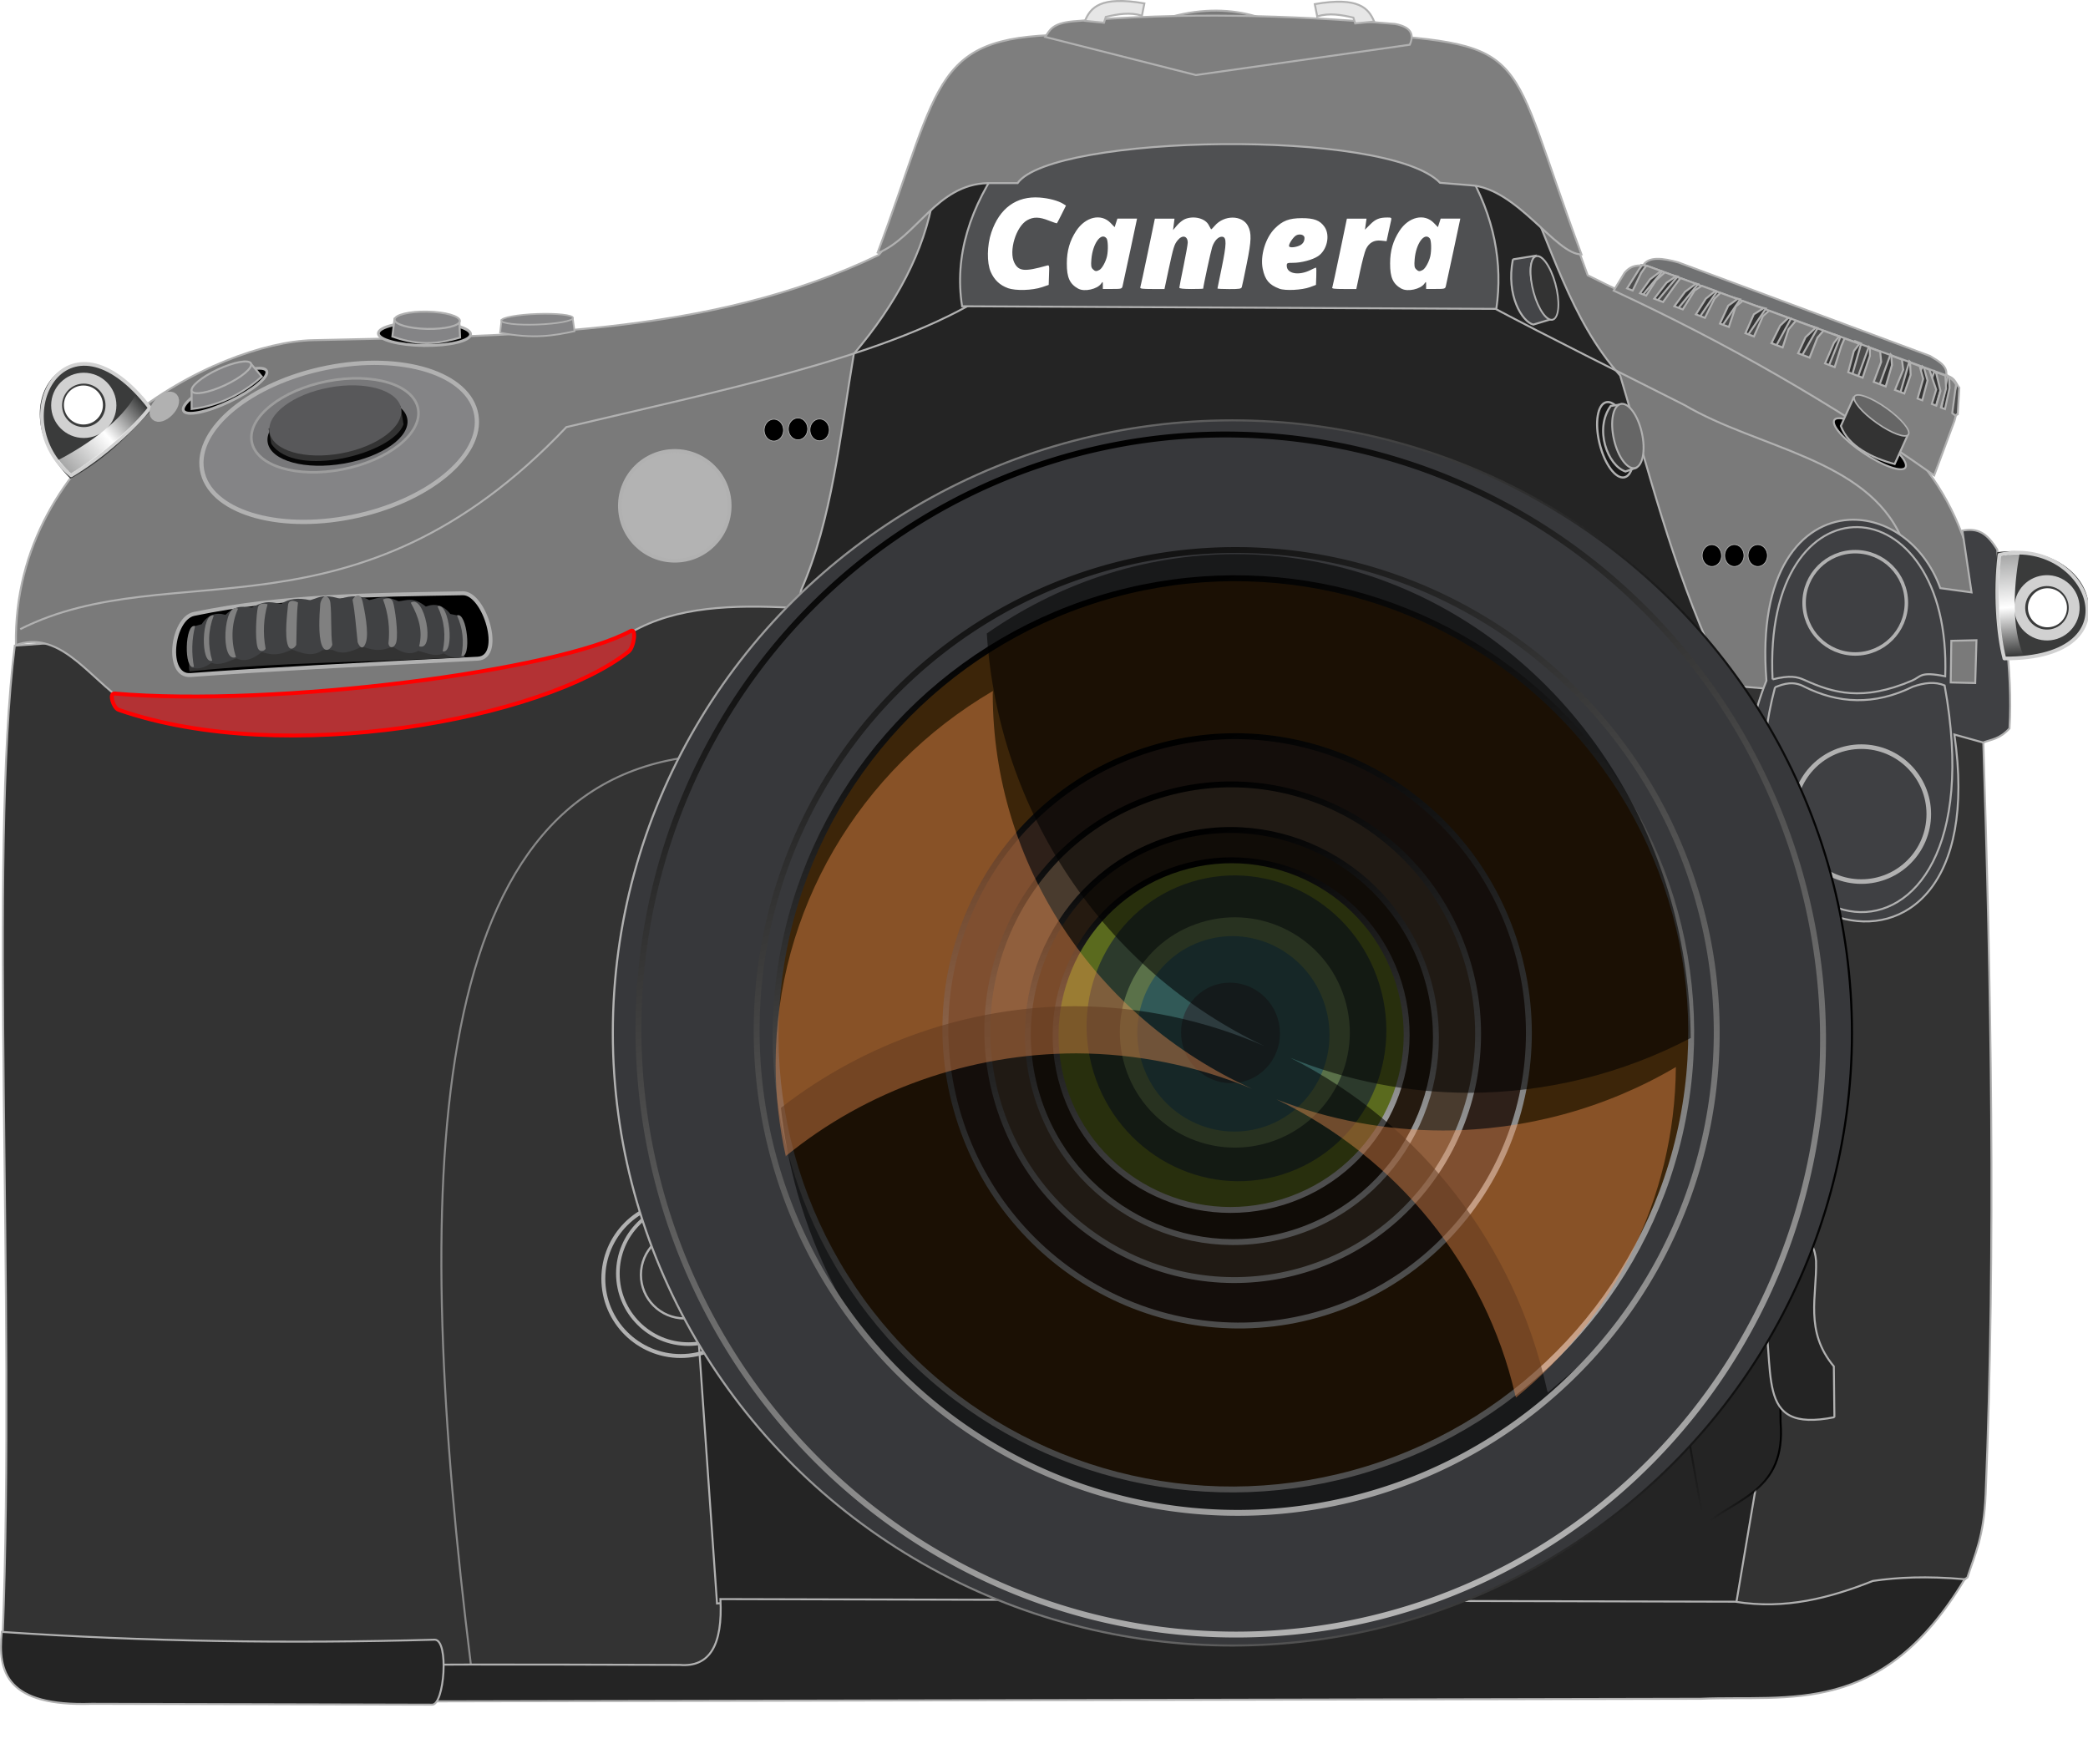 <?xml version="1.0" encoding="UTF-8" standalone="no"?>
<svg
   xmlns:dc="http://purl.org/dc/elements/1.1/"
   xmlns:cc="http://creativecommons.org/ns#"
   xmlns:rdf="http://www.w3.org/1999/02/22-rdf-syntax-ns#"
   xmlns:svg="http://www.w3.org/2000/svg"
   xmlns="http://www.w3.org/2000/svg"
   xmlns:xlink="http://www.w3.org/1999/xlink"
   xmlns:sodipodi="http://sodipodi.sourceforge.net/DTD/sodipodi-0.dtd"
   xmlns:inkscape="http://www.inkscape.org/namespaces/inkscape"
   viewBox="0 0 31.881 26.939"
   id="svg3336"
   version="1.1"
   inkscape:version="0.91 r13725"
   sodipodi:docname="Generic Camera Icon.svg"
   width="31.881"
   height="26.939">
  <defs
     id="defs3548">
    <linearGradient
       inkscape:collect="always"
       id="linearGradient5350">
      <stop
         style="stop-color:#000000;stop-opacity:1;"
         offset="0"
         id="stop5352" />
      <stop
         style="stop-color:#000000;stop-opacity:0;"
         offset="1"
         id="stop5354" />
    </linearGradient>
    <linearGradient
       inkscape:collect="always"
       id="linearGradient5013">
      <stop
         style="stop-color:#000000;stop-opacity:1;"
         offset="0"
         id="stop5015" />
      <stop
         style="stop-color:#000000;stop-opacity:0;"
         offset="1"
         id="stop5017" />
    </linearGradient>
    <linearGradient
       inkscape:collect="always"
       id="linearGradient4924">
      <stop
         style="stop-color:#ffffff;stop-opacity:0.561"
         offset="0"
         id="stop4912" />
      <stop
         id="stop4926"
         offset="0.512"
         style="stop-color:#ffffff;stop-opacity:1" />
      <stop
         style="stop-color:#ffffff;stop-opacity:0;"
         offset="1"
         id="stop4914" />
    </linearGradient>
    <linearGradient
       inkscape:collect="always"
       xlink:href="#linearGradient4924"
       id="linearGradient4916"
       x1="-84.416"
       y1="-70.439"
       x2="-80.632"
       y2="-73.832"
       gradientUnits="userSpaceOnUse" />
    <linearGradient
       inkscape:collect="always"
       xlink:href="#linearGradient4924"
       id="linearGradient4916-2"
       x1="-84.416"
       y1="-70.439"
       x2="-80.632"
       y2="-73.832"
       gradientUnits="userSpaceOnUse" />
    <linearGradient
       inkscape:collect="always"
       xlink:href="#s"
       id="linearGradient4598"
       x1="105.251"
       y1="-41.064"
       x2="166.686"
       y2="-41.064"
       gradientUnits="userSpaceOnUse"
       gradientTransform="matrix(-0.088,-0.286,0.286,-0.088,42.543,51.029)" />
    <linearGradient
       inkscape:collect="always"
       xlink:href="#s"
       id="linearGradient4600"
       x1="104.377"
       y1="-41.145"
       x2="167.727"
       y2="-41.145"
       gradientUnits="userSpaceOnUse"
       gradientTransform="matrix(0.299,0,0,0.299,-21.884,28.08)" />
    <linearGradient
       inkscape:collect="always"
       xlink:href="#s"
       id="linearGradient4610"
       x1="126.975"
       y1="-41.018"
       x2="144.852"
       y2="-41.018"
       gradientUnits="userSpaceOnUse"
       gradientTransform="matrix(0.299,0,0,0.299,-61.318,25.573)" />
    <linearGradient
       inkscape:collect="always"
       xlink:href="#s"
       id="linearGradient4612"
       x1="125.307"
       y1="-40.993"
       x2="146.404"
       y2="-40.993"
       gradientUnits="userSpaceOnUse"
       gradientTransform="matrix(0.299,0,0,0.299,-61.318,25.573)" />
    <linearGradient
       inkscape:collect="always"
       xlink:href="#s"
       id="linearGradient4614"
       x1="123.343"
       y1="-40.896"
       x2="148.715"
       y2="-40.896"
       gradientUnits="userSpaceOnUse"
       gradientTransform="matrix(0.299,0,0,0.299,-61.318,25.573)" />
    <linearGradient
       inkscape:collect="always"
       xlink:href="#s"
       id="linearGradient4616"
       x1="120.947"
       y1="-40.66"
       x2="151.112"
       y2="-40.66"
       gradientUnits="userSpaceOnUse"
       gradientTransform="matrix(0.299,0,0,0.299,-61.318,25.573)" />
    <linearGradient
       inkscape:collect="always"
       xlink:href="#s"
       id="linearGradient4618"
       x1="112.649"
       y1="-40.886"
       x2="159.234"
       y2="-40.886"
       gradientUnits="userSpaceOnUse"
       gradientTransform="matrix(0.299,0,0,0.299,-61.318,25.573)" />
    <radialGradient
       id="s-6"
       cx="14.149"
       cy="13.918"
       r="10.457"
       gradientUnits="userSpaceOnUse">
      <stop
         offset="0"
         stop-color="#b3b3b3"
         id="stop3425-1" />
      <stop
         offset="1"
         id="stop3427-8" />
    </radialGradient>
    <radialGradient
       id="s-60"
       cx="14.149"
       cy="13.918"
       r="10.457"
       gradientUnits="userSpaceOnUse">
      <stop
         offset="0"
         stop-color="#b3b3b3"
         id="stop3425-4" />
      <stop
         offset="1"
         id="stop3427-0" />
    </radialGradient>
    <radialGradient
       id="s-5"
       cx="14.149"
       cy="13.918"
       r="10.457"
       gradientUnits="userSpaceOnUse">
      <stop
         offset="0"
         stop-color="#b3b3b3"
         id="stop3425-46" />
      <stop
         offset="1"
         id="stop3427-4" />
    </radialGradient>
    <radialGradient
       id="s-6-5"
       cx="14.149"
       cy="13.918"
       r="10.457"
       gradientUnits="userSpaceOnUse">
      <stop
         offset="0"
         stop-color="#b3b3b3"
         id="stop3425-1-9" />
      <stop
         offset="1"
         id="stop3427-8-9" />
    </radialGradient>
    <radialGradient
       id="s-6-5-3"
       cx="14.149"
       cy="13.918"
       r="10.457"
       gradientUnits="userSpaceOnUse">
      <stop
         offset="0"
         stop-color="#b3b3b3"
         id="stop3425-1-9-8" />
      <stop
         offset="1"
         id="stop3427-8-9-1" />
    </radialGradient>
    <radialGradient
       id="s-5-1"
       cx="14.149"
       cy="13.918"
       r="10.457"
       gradientUnits="userSpaceOnUse">
      <stop
         offset="0"
         stop-color="#b3b3b3"
         id="stop3425-46-9" />
      <stop
         offset="1"
         id="stop3427-4-1" />
    </radialGradient>
    <radialGradient
       id="s-6-2"
       cx="14.149"
       cy="13.918"
       r="10.457"
       gradientUnits="userSpaceOnUse">
      <stop
         offset="0"
         stop-color="#b3b3b3"
         id="stop3425-1-3" />
      <stop
         offset="1"
         id="stop3427-8-4" />
    </radialGradient>
    <linearGradient
       gradientTransform="translate(142.293,184.88)"
       inkscape:collect="always"
       xlink:href="#s-6-5-5"
       id="linearGradient4600-8-0-1"
       x1="104.377"
       y1="-41.145"
       x2="167.727"
       y2="-41.145"
       gradientUnits="userSpaceOnUse" />
    <radialGradient
       id="s-6-5-5"
       cx="14.149"
       cy="13.918"
       r="10.457"
       gradientUnits="userSpaceOnUse">
      <stop
         offset="0"
         stop-color="#b3b3b3"
         id="stop3425-1-9-5" />
      <stop
         offset="1"
         id="stop3427-8-9-6" />
    </radialGradient>
    <linearGradient
       inkscape:collect="always"
       xlink:href="#linearGradient5013"
       id="linearGradient5019"
       x1="27.324"
       y1="138.094"
       x2="-18.725"
       y2="144.685"
       gradientUnits="userSpaceOnUse" />
    <filter
       inkscape:collect="always"
       style="color-interpolation-filters:sRGB"
       id="filter5049"
       x="-0.006"
       width="1.012"
       y="-0.006"
       height="1.012">
      <feGaussianBlur
         inkscape:collect="always"
         stdDeviation="0.148"
         id="feGaussianBlur5051" />
    </filter>
    <filter
       inkscape:collect="always"
       style="color-interpolation-filters:sRGB"
       id="filter5131"
       x="-0.146"
       width="1.292"
       y="-0.182"
       height="1.364">
      <feGaussianBlur
         inkscape:collect="always"
         stdDeviation="3.842"
         id="feGaussianBlur5133" />
    </filter>
    <radialGradient
       id="s-58"
       cx="14.149"
       cy="13.918"
       r="10.457"
       gradientUnits="userSpaceOnUse">
      <stop
         offset="0"
         stop-color="#b3b3b3"
         id="stop3425-5" />
      <stop
         offset="1"
         id="stop3427-2" />
    </radialGradient>
    <filter
       inkscape:collect="always"
       style="color-interpolation-filters:sRGB"
       id="filter5340"
       x="-0.188"
       width="1.377"
       y="-0.182"
       height="1.363">
      <feGaussianBlur
         inkscape:collect="always"
         stdDeviation="3.39"
         id="feGaussianBlur5342" />
    </filter>
    <linearGradient
       inkscape:collect="always"
       xlink:href="#linearGradient5350"
       id="linearGradient5356"
       x1="2.721"
       y1="-25.016"
       x2="-0.543"
       y2="-22.099"
       gradientUnits="userSpaceOnUse"
       gradientTransform="matrix(0.299,0,0,0.299,25.98,29.507)" />
  </defs>
  <sodipodi:namedview
     pagecolor="#ffffff"
     bordercolor="#666666"
     borderopacity="1"
     objecttolerance="10"
     gridtolerance="10"
     guidetolerance="10"
     inkscape:pageopacity="0"
     inkscape:pageshadow="2"
     inkscape:window-width="1140"
     inkscape:window-height="791"
     id="namedview3546"
     showgrid="false"
     inkscape:zoom="16"
     inkscape:cx="20.698756"
     inkscape:cy="9.2238529"
     inkscape:window-x="1974"
     inkscape:window-y="170"
     inkscape:window-maximized="0"
     inkscape:current-layer="svg3336"
     showguides="false"
     fit-margin-top="0"
     fit-margin-left="0"
     fit-margin-right="0"
     fit-margin-bottom="0" />
  <style
     type="text/css"
     id="style3338">
	.h{stroke:#000;stroke-width:.03}
	.j{fill:#1a1a1a}
	.k{fill:#333}
	.m{fill:#4d4d4d}
	.p{fill:#666}
	.r{fill:#b3b3b3}
</style>
  <linearGradient
     id="a"
     x1="7.846"
     x2="20.614"
     y1="12.425"
     y2="12.425"
     gradientUnits="userSpaceOnUse">
    <stop
       offset="0"
       stop-color="#4d4d4d"
       id="stop3341" />
    <stop
       offset=".38"
       stop-color="#b3b3b3"
       id="stop3343" />
    <stop
       offset="1"
       id="stop3345" />
  </linearGradient>
  <linearGradient
     id="b"
     x1="14.149"
     x2="14.149"
     y1="9.359"
     y2="19.246"
     gradientUnits="userSpaceOnUse">
    <stop
       offset="0"
       stop-color="#333"
       id="stop3348" />
    <stop
       offset="1"
       stop-color="#666"
       id="stop3350" />
  </linearGradient>
  <linearGradient
     id="c"
     x1="9.378"
     x2="5.799"
     y1="2.857"
     y2="2.898"
     gradientUnits="userSpaceOnUse">
    <stop
       offset="0"
       stop-color="#666"
       id="stop3353" />
    <stop
       offset="1"
       stop-color="#999"
       id="stop3355" />
  </linearGradient>
  <linearGradient
     id="d"
     x1="5.935"
     x2="3.041"
     y1="4.421"
     y2="4.529"
     gradientUnits="userSpaceOnUse">
    <stop
       offset="0"
       stop-color="gray"
       id="stop3358" />
    <stop
       offset="1"
       stop-color="#b3b3b3"
       id="stop3360" />
  </linearGradient>
  <linearGradient
     id="e"
     x1="7.252"
     x2="0.689"
     y1="11.685"
     y2="11.555"
     gradientUnits="userSpaceOnUse">
    <stop
       offset="0"
       stop-color="#1a1a1a"
       id="stop3363" />
    <stop
       offset=".639"
       stop-color="#4b4b4b"
       id="stop3365" />
    <stop
       offset="1"
       stop-color="#999"
       id="stop3367" />
  </linearGradient>
  <linearGradient
     id="f"
     x1="21.979"
     x2="20.818"
     y1="12.432"
     y2="11.498"
     gradientUnits="userSpaceOnUse">
    <stop
       offset="0"
       stop-color="#1a1a1a"
       id="stop3370" />
    <stop
       offset="1"
       stop-color="#666"
       id="stop3372" />
  </linearGradient>
  <linearGradient
     id="g"
     x1="5.387"
     x2="3.528"
     y1="4.516"
     y2="4.399"
     gradientUnits="userSpaceOnUse">
    <stop
       offset="0"
       stop-color="#b3b3b3"
       id="stop3375" />
    <stop
       offset="1"
       stop-color="#fefefe"
       id="stop3377" />
  </linearGradient>
  <linearGradient
     id="h"
     x1="2.996"
     x2="1.919"
     y1="4.688"
     y2="4.625"
     xlink:href="#g"
     gradientUnits="userSpaceOnUse" />
  <linearGradient
     id="i"
     x1="22.03"
     x2="20.781"
     y1="12.323"
     y2="11.594"
     gradientUnits="userSpaceOnUse">
    <stop
       offset="0"
       stop-color="gray"
       id="stop3381" />
    <stop
       offset="1"
       stop-color="#666"
       id="stop3383" />
  </linearGradient>
  <linearGradient
     id="j"
     x1="19.258"
     x2="4.815"
     y1="11.099"
     y2="11.099"
     gradientUnits="userSpaceOnUse">
    <stop
       offset="0"
       stop-color="#1a1a1a"
       id="stop3386" />
    <stop
       offset="1"
       stop-color="#333"
       id="stop3388" />
  </linearGradient>
  <linearGradient
     id="k"
     x1="14.153"
     x2="14.234"
     y1="2.686"
     y2="1.681"
     xlink:href="#d"
     gradientUnits="userSpaceOnUse" />
  <linearGradient
     id="l"
     x1="14.877"
     x2="13.704"
     y1="5.954"
     y2="11.207"
     gradientUnits="userSpaceOnUse">
    <stop
       offset="0"
       stop-color="#333"
       id="stop3392" />
    <stop
       offset="1"
       stop-color="gray"
       id="stop3394" />
  </linearGradient>
  <linearGradient
     id="m"
     x1="11.294"
     x2="17.166"
     y1="10.158"
     y2="10.158"
     gradientUnits="userSpaceOnUse">
    <stop
       offset="0"
       stop-color="#69f"
       id="stop3397" />
    <stop
       offset=".22"
       stop-color="#5f8eff"
       id="stop3399" />
    <stop
       offset=".42"
       stop-color="#fff"
       id="stop3401" />
    <stop
       offset=".569"
       stop-color="#3d5bff"
       id="stop3403" />
    <stop
       offset="1"
       stop-color="#369"
       id="stop3405" />
  </linearGradient>
  <linearGradient
     id="n"
     x1="8.55"
     x2="6.586"
     y1="3.689"
     y2="3.711"
     gradientUnits="userSpaceOnUse">
    <stop
       offset="0"
       stop-color="#1a1a1a"
       id="stop3408" />
    <stop
       offset="1"
       stop-color="gray"
       id="stop3410" />
  </linearGradient>
  <linearGradient
     id="o"
     x1="3.481"
     x2="2.321"
     y1="5.265"
     y2="5.282"
     xlink:href="#n"
     gradientUnits="userSpaceOnUse" />
  <linearGradient
     id="p"
     x1="5.517"
     x2="4.19"
     y1="5.512"
     y2="5.543"
     xlink:href="#n"
     gradientUnits="userSpaceOnUse" />
  <linearGradient
     id="q"
     x1="14.132"
     x2="14.132"
     y1="9.131"
     y2="5.587"
     gradientUnits="userSpaceOnUse">
    <stop
       offset="0"
       stop-color="#1a1a1a"
       id="stop3415" />
    <stop
       offset="1"
       stop-color="#999"
       id="stop3417" />
  </linearGradient>
  <radialGradient
     id="r"
     cx="13.368"
     cy="13.658"
     r="8.867"
     gradientUnits="userSpaceOnUse">
    <stop
       offset="0"
       stop-color="#146431"
       id="stop3420" />
    <stop
       offset="1"
       stop-color="#143131"
       id="stop3422" />
  </radialGradient>
  <radialGradient
     id="s"
     cx="14.149"
     cy="13.918"
     r="10.457"
     gradientUnits="userSpaceOnUse">
    <stop
       offset="0"
       stop-color="#b3b3b3"
       id="stop3425" />
    <stop
       offset="1"
       id="stop3427" />
  </radialGradient>
  <radialGradient
     id="t"
     cx="3.699"
     cy="6.068"
     r="20.566"
     gradientUnits="userSpaceOnUse">
    <stop
       offset="0"
       stop-color="gray"
       id="stop3430" />
    <stop
       offset="1"
       id="stop3432" />
  </radialGradient>
  <path
     style="color:#000000;clip-rule:nonzero;display:inline;overflow:visible;visibility:visible;opacity:1;isolation:auto;mix-blend-mode:normal;color-interpolation:sRGB;color-interpolation-filters:linearRGB;solid-color:#000000;solid-opacity:1;fill:#333333;fill-opacity:1;fill-rule:evenodd;stroke:#b1b1b1;stroke-width:0.03;stroke-linecap:butt;stroke-linejoin:miter;stroke-miterlimit:4;stroke-dasharray:none;stroke-dashoffset:0;stroke-opacity:1;color-rendering:auto;image-rendering:auto;shape-rendering:auto;text-rendering:auto;enable-background:accumulate"
     d="M 0.226,9.858 C -0.173,13.027 0.238,19.89 0.041,24.983 l 7.232,0.701 21.974,-1.018 0.793,-0.582 c 0.115,-0.355 0.251,-0.616 0.278,-1.269 0.157,-3.836 0.083,-7.729 -0.04,-11.635 L 26.536,10.215 11.754,9.025 Z"
     id="path4360"
     inkscape:connector-curvature="0"
     sodipodi:nodetypes="cccccscccc" />
  <path
     style="color:#000000;clip-rule:nonzero;display:inline;overflow:visible;visibility:visible;opacity:1;isolation:auto;mix-blend-mode:normal;color-interpolation:sRGB;color-interpolation-filters:linearRGB;solid-color:#000000;solid-opacity:1;fill:#7a7a7a;fill-opacity:1;fill-rule:evenodd;stroke:#b1b1b1;stroke-width:0.03;stroke-linecap:butt;stroke-linejoin:miter;stroke-miterlimit:4;stroke-dasharray:none;stroke-dashoffset:0;stroke-opacity:1;color-rendering:auto;image-rendering:auto;shape-rendering:auto;text-rendering:auto;enable-background:accumulate"
     d="M 0.243,9.849 C 0.873,9.625 1.304,10.26 1.795,10.635 4.28,11.234 7.745,11.225 9.639,9.653 10.334,9.255 11.196,9.234 12.088,9.279 l 15.21,1.262 2.982,0.075 C 30.478,6.041 27.326,5.771 24.242,4.203 L 23.97,3.455 C 20.452,3.601 20.377,-4.315 13.416,3.894 10.829,5.142 7.801,5.125 4.777,5.194 3.312,5.227 0.192,6.829 0.243,9.849 Z"
     id="path4358"
     inkscape:connector-curvature="0"
     sodipodi:nodetypes="cccccccccsc" />
  <path
     style="color:#000000;clip-rule:nonzero;display:inline;overflow:visible;visibility:visible;opacity:1;isolation:auto;mix-blend-mode:normal;color-interpolation:sRGB;color-interpolation-filters:linearRGB;solid-color:#000000;solid-opacity:1;fill:#242424;fill-opacity:1;fill-rule:evenodd;stroke:#b1b1b1;stroke-width:0.03;stroke-linecap:butt;stroke-linejoin:miter;stroke-miterlimit:4;stroke-dasharray:none;stroke-dashoffset:0;stroke-opacity:1;color-rendering:auto;image-rendering:auto;shape-rendering:auto;text-rendering:auto;enable-background:accumulate"
     d="m 13.037,5.403 c 0.648,-0.765 1.076,-1.564 1.216,-2.406 l 4.376,-1.454 4.575,1.177 c 0.486,1.019 0.765,2.152 1.534,3.014 0.435,1.45 0.789,2.9 1.454,4.35 l 0.621,12.6 -0.304,1.798 -14.371,0.04 c -0.544,0.002 -0.863,-0.073 -1.19,-0.04 l -0.344,-4.918 1.626,-10.55 C 12.705,7.938 12.827,6.643 13.037,5.403 Z"
     id="path4346"
     inkscape:connector-curvature="0"
     sodipodi:nodetypes="ccccccccscccc" />
  <path
     style="color:#000000;clip-rule:nonzero;display:inline;overflow:visible;visibility:visible;opacity:1;isolation:auto;mix-blend-mode:normal;color-interpolation:sRGB;color-interpolation-filters:linearRGB;solid-color:#000000;solid-opacity:1;fill:#707172;fill-opacity:1;fill-rule:evenodd;stroke:#b1b1b1;stroke-width:0.03;stroke-linecap:butt;stroke-linejoin:miter;stroke-miterlimit:4;stroke-dasharray:none;stroke-dashoffset:0;stroke-opacity:1;color-rendering:auto;image-rendering:auto;shape-rendering:auto;text-rendering:auto;enable-background:accumulate"
     d="m 25.095,4.041 c 0.086,-0.123 0.291,-0.102 0.535,-0.033 l 3.841,1.428 c 0.137,0.084 0.288,0.162 0.238,0.324 z"
     id="path4504"
     inkscape:connector-curvature="0"
     sodipodi:nodetypes="ccccc" />
  <path
     style="color:#000000;clip-rule:nonzero;display:inline;overflow:visible;visibility:visible;opacity:1;isolation:auto;mix-blend-mode:normal;color-interpolation:sRGB;color-interpolation-filters:linearRGB;solid-color:#000000;solid-opacity:1;fill:#4d4d4d;fill-opacity:1;fill-rule:evenodd;stroke:#b1b1b1;stroke-width:0.03;stroke-linecap:butt;stroke-linejoin:miter;stroke-miterlimit:4;stroke-dasharray:none;stroke-dashoffset:0;stroke-opacity:1;color-rendering:auto;image-rendering:auto;shape-rendering:auto;text-rendering:auto;enable-background:accumulate"
     d="m 25.058,4.044 0.076,0.013 4.642,1.697 c 0.079,0.039 0.095,0.111 0.14,0.167 l -0.024,0.404 -0.294,0.134 -4.899,-2.019 z"
     id="path4502"
     inkscape:connector-curvature="0"
     sodipodi:nodetypes="cccccccc" />
  <path
     style="color:#000000;clip-rule:nonzero;display:inline;overflow:visible;visibility:visible;opacity:1;isolation:auto;mix-blend-mode:normal;color-interpolation:sRGB;color-interpolation-filters:linearRGB;solid-color:#000000;solid-opacity:1;fill:#353535;fill-opacity:1;fill-rule:evenodd;stroke:#b1b1b1;stroke-width:0.03;stroke-linecap:butt;stroke-linejoin:miter;stroke-miterlimit:4;stroke-dasharray:none;stroke-dashoffset:0;stroke-opacity:1;color-rendering:auto;image-rendering:auto;shape-rendering:auto;text-rendering:auto;enable-background:accumulate"
     d="m 25.382,4.144 -0.327,0.393 -0.093,-0.073 0.278,-0.35 z"
     id="path4506"
     inkscape:connector-curvature="0"
     sodipodi:nodetypes="ccccc" />
  <path
     style="color:#000000;clip-rule:nonzero;display:inline;overflow:visible;visibility:visible;opacity:1;isolation:auto;mix-blend-mode:normal;color-interpolation:sRGB;color-interpolation-filters:linearRGB;solid-color:#000000;solid-opacity:1;fill:#353535;fill-opacity:1;fill-rule:evenodd;stroke:#b1b1b1;stroke-width:0.03;stroke-linecap:butt;stroke-linejoin:miter;stroke-miterlimit:4;stroke-dasharray:none;stroke-dashoffset:0;stroke-opacity:1;color-rendering:auto;image-rendering:auto;shape-rendering:auto;text-rendering:auto;enable-background:accumulate"
     d="m 25.926,4.339 -0.321,0.39 -0.099,-0.069 0.278,-0.35 z"
     id="path4506-1"
     inkscape:connector-curvature="0"
     sodipodi:nodetypes="ccccc" />
  <path
     style="color:#000000;clip-rule:nonzero;display:inline;overflow:visible;visibility:visible;opacity:1;isolation:auto;mix-blend-mode:normal;color-interpolation:sRGB;color-interpolation-filters:linearRGB;solid-color:#000000;solid-opacity:1;fill:#353535;fill-opacity:1;fill-rule:evenodd;stroke:#b1b1b1;stroke-width:0.03;stroke-linecap:butt;stroke-linejoin:miter;stroke-miterlimit:4;stroke-dasharray:none;stroke-dashoffset:0;stroke-opacity:1;color-rendering:auto;image-rendering:auto;shape-rendering:auto;text-rendering:auto;enable-background:accumulate"
     d="m 25.614,4.221 -0.327,0.393 -0.093,-0.073 0.278,-0.35 z"
     id="path4506-6"
     inkscape:connector-curvature="0"
     sodipodi:nodetypes="ccccc" />
  <path
     style="color:#000000;clip-rule:nonzero;display:inline;overflow:visible;visibility:visible;opacity:1;isolation:auto;mix-blend-mode:normal;color-interpolation:sRGB;color-interpolation-filters:linearRGB;solid-color:#000000;solid-opacity:1;fill:#353535;fill-opacity:1;fill-rule:evenodd;stroke:#b1b1b1;stroke-width:0.03;stroke-linecap:butt;stroke-linejoin:miter;stroke-miterlimit:4;stroke-dasharray:none;stroke-dashoffset:0;stroke-opacity:1;color-rendering:auto;image-rendering:auto;shape-rendering:auto;text-rendering:auto;enable-background:accumulate"
     d="M 26.213,4.454 25.942,4.854 25.81,4.772 26.088,4.421 Z"
     id="path4506-4"
     inkscape:connector-curvature="0"
     sodipodi:nodetypes="ccccc" />
  <path
     style="color:#000000;clip-rule:nonzero;display:inline;overflow:visible;visibility:visible;opacity:1;isolation:auto;mix-blend-mode:normal;color-interpolation:sRGB;color-interpolation-filters:linearRGB;solid-color:#000000;solid-opacity:1;fill:#353535;fill-opacity:1;fill-rule:evenodd;stroke:#b1b1b1;stroke-width:0.03;stroke-linecap:butt;stroke-linejoin:miter;stroke-miterlimit:4;stroke-dasharray:none;stroke-dashoffset:0;stroke-opacity:1;color-rendering:auto;image-rendering:auto;shape-rendering:auto;text-rendering:auto;enable-background:accumulate"
     d="m 26.57,4.571 -0.271,0.4 -0.132,-0.083 0.278,-0.35 z"
     id="path4506-4-1"
     inkscape:connector-curvature="0"
     sodipodi:nodetypes="ccccc" />
  <path
     style="color:#000000;clip-rule:nonzero;display:inline;overflow:visible;visibility:visible;opacity:1;isolation:auto;mix-blend-mode:normal;color-interpolation:sRGB;color-interpolation-filters:linearRGB;solid-color:#000000;solid-opacity:1;fill:#353535;fill-opacity:1;fill-rule:evenodd;stroke:#b1b1b1;stroke-width:0.03;stroke-linecap:butt;stroke-linejoin:miter;stroke-miterlimit:4;stroke-dasharray:none;stroke-dashoffset:0;stroke-opacity:1;color-rendering:auto;image-rendering:auto;shape-rendering:auto;text-rendering:auto;enable-background:accumulate"
     d="M 26.963,4.711 26.692,5.111 26.559,5.028 26.837,4.678 Z"
     id="path4506-4-8"
     inkscape:connector-curvature="0"
     sodipodi:nodetypes="ccccc" />
  <path
     style="color:#000000;clip-rule:nonzero;display:inline;overflow:visible;visibility:visible;opacity:1;isolation:auto;mix-blend-mode:normal;color-interpolation:sRGB;color-interpolation-filters:linearRGB;solid-color:#000000;solid-opacity:1;fill:#353535;fill-opacity:1;fill-rule:evenodd;stroke:#b1b1b1;stroke-width:0.03;stroke-linecap:butt;stroke-linejoin:miter;stroke-miterlimit:4;stroke-dasharray:none;stroke-dashoffset:0;stroke-opacity:1;color-rendering:auto;image-rendering:auto;shape-rendering:auto;text-rendering:auto;enable-background:accumulate"
     d="M 27.346,4.865 27.122,5.275 26.943,5.183 27.22,4.832 Z"
     id="path4506-4-7"
     inkscape:connector-curvature="0"
     sodipodi:nodetypes="ccccc" />
  <path
     style="color:#000000;clip-rule:nonzero;display:inline;overflow:visible;visibility:visible;opacity:1;isolation:auto;mix-blend-mode:normal;color-interpolation:sRGB;color-interpolation-filters:linearRGB;solid-color:#000000;solid-opacity:1;fill:#353535;fill-opacity:1;fill-rule:evenodd;stroke:#b1b1b1;stroke-width:0.03;stroke-linecap:butt;stroke-linejoin:miter;stroke-miterlimit:4;stroke-dasharray:none;stroke-dashoffset:0;stroke-opacity:1;color-rendering:auto;image-rendering:auto;shape-rendering:auto;text-rendering:auto;enable-background:accumulate"
     d="m 27.753,5.01 -0.252,0.442 -0.128,-0.125 0.278,-0.35 z"
     id="path4506-4-9"
     inkscape:connector-curvature="0"
     sodipodi:nodetypes="ccccc" />
  <path
     style="color:#000000;clip-rule:nonzero;display:inline;overflow:visible;visibility:visible;opacity:1;isolation:auto;mix-blend-mode:normal;color-interpolation:sRGB;color-interpolation-filters:linearRGB;solid-color:#000000;solid-opacity:1;fill:#353535;fill-opacity:1;fill-rule:evenodd;stroke:#b1b1b1;stroke-width:0.03;stroke-linecap:butt;stroke-linejoin:miter;stroke-miterlimit:4;stroke-dasharray:none;stroke-dashoffset:0;stroke-opacity:1;color-rendering:auto;image-rendering:auto;shape-rendering:auto;text-rendering:auto;enable-background:accumulate"
     d="M 28.101,5.142 27.918,5.601 27.727,5.456 28.005,5.106 Z"
     id="path4506-4-9-6"
     inkscape:connector-curvature="0"
     sodipodi:nodetypes="ccccc" />
  <path
     style="color:#000000;clip-rule:nonzero;display:inline;overflow:visible;visibility:visible;opacity:1;isolation:auto;mix-blend-mode:normal;color-interpolation:sRGB;color-interpolation-filters:linearRGB;solid-color:#000000;solid-opacity:1;fill:#353535;fill-opacity:1;fill-rule:evenodd;stroke:#b1b1b1;stroke-width:0.03;stroke-linecap:butt;stroke-linejoin:miter;stroke-miterlimit:4;stroke-dasharray:none;stroke-dashoffset:0;stroke-opacity:1;color-rendering:auto;image-rendering:auto;shape-rendering:auto;text-rendering:auto;enable-background:accumulate"
     d="M 28.418,5.245 28.278,5.733 28.045,5.559 28.322,5.208 Z"
     id="path4506-4-9-6-3"
     inkscape:connector-curvature="0"
     sodipodi:nodetypes="ccccc" />
  <path
     style="color:#000000;clip-rule:nonzero;display:inline;overflow:visible;visibility:visible;opacity:1;isolation:auto;mix-blend-mode:normal;color-interpolation:sRGB;color-interpolation-filters:linearRGB;solid-color:#000000;solid-opacity:1;fill:#353535;fill-opacity:1;fill-rule:evenodd;stroke:#b1b1b1;stroke-width:0.03;stroke-linecap:butt;stroke-linejoin:miter;stroke-miterlimit:4;stroke-dasharray:none;stroke-dashoffset:0;stroke-opacity:1;color-rendering:auto;image-rendering:auto;shape-rendering:auto;text-rendering:auto;enable-background:accumulate"
     d="M 28.669,5.435 28.529,5.923 28.365,5.762 28.534,5.296 Z"
     id="path4506-4-9-6-3-9"
     inkscape:connector-curvature="0"
     sodipodi:nodetypes="ccccc" />
  <path
     style="color:#000000;clip-rule:nonzero;display:inline;overflow:visible;visibility:visible;opacity:1;isolation:auto;mix-blend-mode:normal;color-interpolation:sRGB;color-interpolation-filters:linearRGB;solid-color:#000000;solid-opacity:1;fill:#353535;fill-opacity:1;fill-rule:evenodd;stroke:#b1b1b1;stroke-width:0.03;stroke-linecap:butt;stroke-linejoin:miter;stroke-miterlimit:4;stroke-dasharray:none;stroke-dashoffset:0;stroke-opacity:1;color-rendering:auto;image-rendering:auto;shape-rendering:auto;text-rendering:auto;enable-background:accumulate"
     d="M 29.001,5.549 28.861,6.037 28.697,5.876 28.866,5.41 Z"
     id="path4506-4-9-6-3-9-0"
     inkscape:connector-curvature="0"
     sodipodi:nodetypes="ccccc" />
  <path
     style="color:#000000;clip-rule:nonzero;display:inline;overflow:visible;visibility:visible;opacity:1;isolation:auto;mix-blend-mode:normal;color-interpolation:sRGB;color-interpolation-filters:linearRGB;solid-color:#000000;solid-opacity:1;fill:#353535;fill-opacity:1;fill-rule:evenodd;stroke:#b1b1b1;stroke-width:0.03;stroke-linecap:butt;stroke-linejoin:miter;stroke-miterlimit:4;stroke-dasharray:none;stroke-dashoffset:0;stroke-opacity:1;color-rendering:auto;image-rendering:auto;shape-rendering:auto;text-rendering:auto;enable-background:accumulate"
     d="M 29.289,5.655 29.149,6.143 29.015,5.998 29.154,5.516 Z"
     id="path4506-4-9-6-3-9-7"
     inkscape:connector-curvature="0"
     sodipodi:nodetypes="ccccc" />
  <path
     style="color:#000000;clip-rule:nonzero;display:inline;overflow:visible;visibility:visible;opacity:1;isolation:auto;mix-blend-mode:normal;color-interpolation:sRGB;color-interpolation-filters:linearRGB;solid-color:#000000;solid-opacity:1;fill:#353535;fill-opacity:1;fill-rule:evenodd;stroke:#b1b1b1;stroke-width:0.03;stroke-linecap:butt;stroke-linejoin:miter;stroke-miterlimit:4;stroke-dasharray:none;stroke-dashoffset:0;stroke-opacity:1;color-rendering:auto;image-rendering:auto;shape-rendering:auto;text-rendering:auto;enable-background:accumulate"
     d="M 29.487,5.734 29.347,6.222 29.183,6.061 29.352,5.595 Z"
     id="path4506-4-9-6-3-9-8"
     inkscape:connector-curvature="0"
     sodipodi:nodetypes="ccccc" />
  <path
     style="color:#000000;clip-rule:nonzero;display:inline;overflow:visible;visibility:visible;opacity:1;isolation:auto;mix-blend-mode:normal;color-interpolation:sRGB;color-interpolation-filters:linearRGB;solid-color:#000000;solid-opacity:1;fill:#353535;fill-opacity:1;fill-rule:evenodd;stroke:#b1b1b1;stroke-width:0.03;stroke-linecap:butt;stroke-linejoin:miter;stroke-miterlimit:4;stroke-dasharray:none;stroke-dashoffset:0;stroke-opacity:1;color-rendering:auto;image-rendering:auto;shape-rendering:auto;text-rendering:auto;enable-background:accumulate"
     d="M 29.672,5.807 29.532,6.295 29.368,6.134 29.537,5.668 Z"
     id="path4506-4-9-6-3-9-07"
     inkscape:connector-curvature="0"
     sodipodi:nodetypes="ccccc" />
  <path
     style="color:#000000;clip-rule:nonzero;display:inline;overflow:visible;visibility:visible;opacity:1;isolation:auto;mix-blend-mode:normal;color-interpolation:sRGB;color-interpolation-filters:linearRGB;solid-color:#000000;solid-opacity:1;fill:#353535;fill-opacity:1;fill-rule:evenodd;stroke:#b1b1b1;stroke-width:0.03;stroke-linecap:butt;stroke-linejoin:miter;stroke-miterlimit:4;stroke-dasharray:none;stroke-dashoffset:0;stroke-opacity:1;color-rendering:auto;image-rendering:auto;shape-rendering:auto;text-rendering:auto;enable-background:accumulate"
     d="m 29.874,5.876 -0.14,0.488 -0.094,-0.118 0.099,-0.509 z"
     id="path4506-4-9-6-3-9-076"
     inkscape:connector-curvature="0"
     sodipodi:nodetypes="ccccc" />
  <path
     style="color:#000000;clip-rule:nonzero;display:inline;overflow:visible;visibility:visible;opacity:1;isolation:auto;mix-blend-mode:normal;color-interpolation:sRGB;color-interpolation-filters:linearRGB;solid-color:#000000;solid-opacity:1;fill:#808080;fill-opacity:1;fill-rule:evenodd;stroke:#b1b1b1;stroke-width:0.03;stroke-linecap:butt;stroke-linejoin:miter;stroke-miterlimit:4;stroke-dasharray:none;stroke-dashoffset:0;stroke-opacity:1;color-rendering:auto;image-rendering:auto;shape-rendering:auto;text-rendering:auto;enable-background:accumulate"
     d="m 25.002,4.056 c -0.065,0.006 -0.131,0.032 -0.196,0.108 l -0.167,0.273 c 1.704,0.791 3.334,1.718 4.893,2.822 L 29.841,6.428 c 0.01,-0.029 0.013,-0.053 0.021,-0.081 l -0.001,0.001 -0.053,-0.04 0.058,-0.436 c -0.024,-0.044 -0.058,-0.08 -0.105,-0.108 l 0.006,0.161 -0.07,0.321 -0.062,-0.024 0.079,-0.291 -0.01,-0.196 -0.144,-0.053 0.069,0.288 -0.064,0.224 -0.068,-0.026 0.066,-0.219 -0.105,-0.306 -0.082,-0.03 0.055,0.197 -0.08,0.302 -0.072,-0.027 0.086,-0.301 -0.054,-0.195 -0.146,-0.054 0.008,0.189 -0.097,0.284 -0.143,-0.054 0.127,-0.309 -0.02,-0.155 -0.163,-0.06 0.011,0.143 -0.096,0.328 -0.183,-0.07 0.114,-0.305 -0.015,-0.158 -0.157,-0.058 0,0.123 -0.111,0.334 -0.22,-0.084 0.086,-0.323 0.084,-0.11 -0.226,-0.083 -0.049,0.114 -0.102,0.324 -0.147,-0.056 0.136,-0.314 0.079,-0.098 -0.24,-0.088 -0.091,0.107 -0.12,0.304 -0.175,-0.066 0.113,-0.245 0.153,-0.143 -0.3,-0.11 -0.112,0.133 -0.09,0.276 -0.172,-0.065 0.134,-0.268 0.124,-0.119 -0.294,-0.109 -0.093,0.082 -0.138,0.311 -0.13,-0.049 0.129,-0.289 0.141,-0.089 -0.312,-0.115 -0.106,0.085 -0.105,0.312 -0.136,-0.051 0.127,-0.274 0.141,-0.101 -0.259,-0.095 -0.093,0.09 -0.145,0.292 -0.138,-0.053 0.152,-0.24 0.147,-0.119 -0.21,-0.077 -0.108,0.071 -0.181,0.289 -0.129,-0.048 0.164,-0.221 0.165,-0.123 -0.235,-0.086 -0.088,0.117 -0.178,0.248 -0.135,-0.051 0.188,-0.243 0.142,-0.097 -0.167,-0.062 -0.134,0.119 -0.152,0.236 -0.094,-0.036 0.154,-0.213 0.168,-0.127 -0.197,-0.072 c -0.011,-0.001 -0.022,-0.003 -0.033,-0.004 l -0.077,0.111 -0.127,0.264 -0.086,-0.033 0.187,-0.297 0.039,-0.051 c -0.022,-0.002 -0.044,-0.002 -0.065,0 z"
     id="path4488"
     inkscape:connector-curvature="0"
     sodipodi:nodetypes="ccccccccccccccccccccccccccccccccccccccccccccccccccccccccccccccccccccccccccccccccccccccccccccccccccccccccccsc" />
  <ellipse
     style="opacity:1;fill:#848486;fill-opacity:1;stroke:#b1b1b1;stroke-width:0.065;stroke-linecap:round;stroke-linejoin:round;stroke-miterlimit:4;stroke-dasharray:none;stroke-opacity:1"
     id="path5059-8-0"
     cx="3.974"
     cy="7.644"
     rx="2.137"
     ry="1.155"
     transform="matrix(0.98,-0.197,0.168,0.986,0,0)" />
  <path
     style="fill:#b33234;fill-opacity:1;fill-rule:evenodd;stroke:#ff0000;stroke-width:0.06;stroke-linecap:round;stroke-linejoin:round;stroke-miterlimit:4;stroke-dasharray:none;stroke-opacity:1"
     d="m 1.747,10.589 c 2.478,0.213 6.776,-0.349 7.883,-0.955 0.093,-0.051 0.05,0.249 -0.033,0.315 C 8.307,10.972 4.355,11.723 1.812,10.838 1.73,10.81 1.661,10.581 1.747,10.589 Z"
     id="path4378"
     inkscape:connector-curvature="0"
     sodipodi:nodetypes="sssss" />
  <circle
     style="opacity:1;fill:#b3b3b3;fill-opacity:1;stroke:#b1b1b1;stroke-width:0.057;stroke-linecap:round;stroke-linejoin:round;stroke-miterlimit:4;stroke-dasharray:none;stroke-opacity:1"
     id="path4380"
     cx="10.303"
     cy="7.723"
     r="0.838" />
  <path
     id="path4380-7-0"
     style="opacity:1;fill:#000000;fill-opacity:1;stroke:#b1b1b1;stroke-width:0.011;stroke-linecap:round;stroke-linejoin:round;stroke-miterlimit:4;stroke-dasharray:none;stroke-opacity:1"
     d="M 26.986,8.482 A 0.147,0.167 0 0 1 26.838,8.649 0.147,0.167 0 0 1 26.691,8.482 0.147,0.167 0 0 1 26.838,8.316 0.147,0.167 0 0 1 26.986,8.482 Z m -0.358,-2.3e-6 a 0.147,0.167 0 0 1 -0.147,0.167 0.147,0.167 0 0 1 -0.147,-0.167 0.147,0.167 0 0 1 0.147,-0.167 0.147,0.167 0 0 1 0.147,0.167 z m -0.342,0 A 0.147,0.167 0 0 1 26.138,8.649 0.147,0.167 0 0 1 25.99,8.482 0.147,0.167 0 0 1 26.138,8.316 0.147,0.167 0 0 1 26.285,8.482 Z M 12.662,6.564 A 0.147,0.167 0 0 1 12.514,6.73 0.147,0.167 0 0 1 12.367,6.564 0.147,0.167 0 0 1 12.514,6.397 0.147,0.167 0 0 1 12.662,6.564 Z M 12.332,6.548 A 0.147,0.167 0 0 1 12.184,6.715 0.147,0.167 0 0 1 12.037,6.548 0.147,0.167 0 0 1 12.184,6.382 0.147,0.167 0 0 1 12.332,6.548 Z m -0.369,0.019 A 0.147,0.167 0 0 1 11.816,6.734 0.147,0.167 0 0 1 11.668,6.568 0.147,0.167 0 0 1 11.816,6.401 0.147,0.167 0 0 1 11.963,6.568 Z"
     inkscape:connector-curvature="0" />
  <path
     style="fill:#000000;fill-rule:evenodd;stroke:#b1b1b1;stroke-width:0.06;stroke-linecap:butt;stroke-linejoin:miter;stroke-miterlimit:4;stroke-dasharray:none;stroke-opacity:1"
     d="M 2.963,9.373 C 4.349,9.086 5.715,9.084 7.067,9.058 c 0.333,-0.006 0.633,0.978 0.228,0.999 -1.88,0.095 -3.259,0.166 -4.386,0.25 -0.39,0.029 -0.287,-0.863 0.054,-0.934 z"
     id="path4436"
     inkscape:connector-curvature="0"
     sodipodi:nodetypes="sssss" />
  <g
     id="g4935"
     transform="matrix(0.299,0,0,0.299,26.284,28.22)">
    <path
       inkscape:connector-curvature="0"
       id="path4440"
       d="m -84.308,-69.934 c 2.008,-1.134 3.014,-2.321 4.137,-3.502 -3.802,-5.383 -8.071,-0.427 -4.137,3.502 z m 0.662,-4.762 c 0.55,-7e-5 0.996,0.446 0.996,0.996 7.2e-5,0.55 -0.446,0.996 -0.996,0.996 -0.55,7.2e-5 -0.996,-0.446 -0.996,-0.996 -7.2e-5,-0.55 0.446,-0.996 0.996,-0.996 z"
       style="fill:#3a3b3b;fill-opacity:1;fill-rule:evenodd;stroke:none;stroke-width:0.1;stroke-linecap:round;stroke-linejoin:round;stroke-miterlimit:4;stroke-dasharray:none;stroke-opacity:1"
       sodipodi:nodetypes="cccccccc" />
    <circle
       r="1.388"
       cy="-73.682"
       cx="-83.628"
       id="path4438-0"
       style="opacity:1;fill:none;fill-opacity:1;stroke:#d1d1d1;stroke-width:0.556;stroke-linecap:round;stroke-linejoin:round;stroke-miterlimit:4;stroke-dasharray:none;stroke-opacity:1" />
    <path
       sodipodi:nodetypes="ccc"
       inkscape:connector-curvature="0"
       id="path4542"
       d="m -84.27,-70.108 c 1.639,-0.982 3.235,-2.427 4.017,-3.449 -4.292,-5.546 -7.535,0.594 -4.017,3.449 z"
       style="fill:none;fill-rule:evenodd;stroke:#d1d1d1;stroke-width:0.187;stroke-linecap:round;stroke-linejoin:round;stroke-miterlimit:4;stroke-dasharray:none;stroke-opacity:1" />
    <path
       sodipodi:nodetypes="ccccc"
       inkscape:connector-curvature="0"
       id="path4542-0"
       d="m -80.999,-74.186 c -0.695,1.24 -2.272,2.432 -3.944,3.302 0.176,0.237 0.446,0.466 0.693,0.672 1.593,-0.96 3.056,-2.266 3.817,-3.265 -0.191,-0.27 -0.378,-0.492 -0.566,-0.708 z"
       style="fill:url(#linearGradient4916);fill-opacity:1;fill-rule:evenodd;stroke:none;stroke-width:0.187;stroke-linecap:round;stroke-linejoin:round;stroke-miterlimit:4;stroke-dasharray:none;stroke-opacity:1" />
  </g>
  <ellipse
     style="opacity:1;fill:#8feb95;fill-opacity:1;stroke:#b1b1b1;stroke-width:0.166;stroke-linecap:round;stroke-linejoin:round;stroke-miterlimit:4;stroke-dasharray:none;stroke-opacity:1"
     id="path4994"
     cx="6.152"
     cy="2.487"
     rx="0.092"
     ry="0.184"
     transform="matrix(0.692,0.722,-0.703,0.711,0,0)" />
  <ellipse
     style="opacity:1;fill:#bcffc1;fill-opacity:1;stroke:#b1b1b1;stroke-width:0.166;stroke-linecap:round;stroke-linejoin:round;stroke-miterlimit:4;stroke-dasharray:none;stroke-opacity:1"
     id="path4994-5"
     cx="6.154"
     cy="2.471"
     rx="0.05"
     ry="0.1"
     transform="matrix(0.692,0.722,-0.703,0.711,0,0)" />
  <path
     style="fill:#444548;fill-opacity:1;fill-rule:evenodd;stroke:#b1b1b1;stroke-width:0.03;stroke-linecap:butt;stroke-linejoin:miter;stroke-miterlimit:4;stroke-dasharray:none;stroke-opacity:1"
     d="m 23.1,3.96 0.335,-0.054 c -0.143,0.185 -0.048,0.623 0.274,0.96 l -0.297,0.09 c -0.168,-0.042 -0.421,-0.442 -0.312,-0.997 z"
     id="path5011"
     inkscape:connector-curvature="0"
     sodipodi:nodetypes="ccccc" />
  <ellipse
     style="opacity:1;fill:#333333;fill-opacity:1;stroke:#b1b1b1;stroke-width:0.027;stroke-linecap:round;stroke-linejoin:round;stroke-miterlimit:4;stroke-dasharray:none;stroke-opacity:1"
     id="path5019"
     cx="21.711"
     cy="13.074"
     rx="0.179"
     ry="0.5"
     transform="matrix(0.926,-0.378,0.266,0.964,0,0)" />
  <ellipse
     style="opacity:1;fill:#1a1a1a;fill-opacity:1;stroke:#b1b1b1;stroke-width:0.033;stroke-linecap:round;stroke-linejoin:round;stroke-miterlimit:4;stroke-dasharray:none;stroke-opacity:1"
     id="path5023-6"
     cx="22.415"
     cy="11.912"
     rx="0.248"
     ry="0.59"
     transform="matrix(0.976,-0.217,0.234,0.972,0,0)" />
  <path
     style="color:#000000;clip-rule:nonzero;display:inline;overflow:visible;visibility:visible;opacity:1;isolation:auto;mix-blend-mode:normal;color-interpolation:sRGB;color-interpolation-filters:linearRGB;solid-color:#000000;solid-opacity:1;fill:#333333;fill-opacity:1;fill-rule:evenodd;stroke:#b1b1b1;stroke-width:0.032;stroke-linecap:butt;stroke-linejoin:miter;stroke-miterlimit:4;stroke-dasharray:none;stroke-dashoffset:0;stroke-opacity:1;color-rendering:auto;image-rendering:auto;shape-rendering:auto;text-rendering:auto;enable-background:accumulate"
     d="M 24.819,7.199 C 24.546,7.108 24.338,6.55 24.594,6.198 l 0.158,-0.024 0.229,0.968 z"
     id="path5021"
     inkscape:connector-curvature="0"
     sodipodi:nodetypes="ccccc" />
  <ellipse
     style="opacity:1;fill:#666666;fill-opacity:1;stroke:#b1b1b1;stroke-width:0.029;stroke-linecap:round;stroke-linejoin:round;stroke-miterlimit:4;stroke-dasharray:none;stroke-opacity:1"
     id="path5023"
     cx="22.781"
     cy="12.225"
     rx="0.219"
     ry="0.501"
     transform="matrix(0.973,-0.231,0.22,0.975,0,0)" />
  <ellipse
     style="opacity:1;fill:#000000;fill-opacity:1;stroke:#b1b1b1;stroke-width:0.03;stroke-linecap:round;stroke-linejoin:round;stroke-miterlimit:4;stroke-dasharray:none;stroke-opacity:1"
     id="path5027"
     cx="27.501"
     cy="-10.247"
     rx="0.653"
     ry="0.171"
     transform="matrix(0.831,0.556,-0.556,0.831,0,0)" />
  <path
     style="color:#000000;clip-rule:nonzero;display:inline;overflow:visible;visibility:visible;opacity:1;isolation:auto;mix-blend-mode:normal;color-interpolation:sRGB;color-interpolation-filters:linearRGB;solid-color:#000000;solid-opacity:1;fill:#333333;fill-opacity:1;fill-rule:evenodd;stroke:#b1b1b1;stroke-width:0.03;stroke-linecap:butt;stroke-linejoin:miter;stroke-miterlimit:4;stroke-dasharray:none;stroke-dashoffset:0;stroke-opacity:1;color-rendering:auto;image-rendering:auto;shape-rendering:auto;text-rendering:auto;enable-background:accumulate"
     d="m 28.3,6.076 -0.193,0.428 c 0.111,0.31 0.485,0.493 0.822,0.581 L 29.126,6.648 C 28.78,6.546 28.483,6.382 28.3,6.076 Z"
     id="path5025"
     inkscape:connector-curvature="0"
     sodipodi:nodetypes="ccccc" />
  <path
     style="color:#000000;clip-rule:nonzero;display:inline;overflow:visible;visibility:visible;opacity:1;isolation:auto;mix-blend-mode:normal;color-interpolation:sRGB;color-interpolation-filters:linearRGB;solid-color:#000000;solid-opacity:1;fill:none;fill-opacity:1;fill-rule:evenodd;stroke:#b1b1b1;stroke-width:0.03;stroke-linecap:butt;stroke-linejoin:miter;stroke-miterlimit:4;stroke-dasharray:none;stroke-dashoffset:0;stroke-opacity:1;color-rendering:auto;image-rendering:auto;shape-rendering:auto;text-rendering:auto;enable-background:accumulate"
     d="m 22.746,4.67 c 0.952,0.505 1.976,1.01 2.973,1.514 1.118,0.66 2.776,0.821 3.309,2.019"
     id="path4373"
     inkscape:connector-curvature="0"
     sodipodi:nodetypes="ccc" />
  <ellipse
     style="opacity:1;fill:#666666;fill-opacity:1;stroke:#b1b1b1;stroke-width:0.023;stroke-linecap:round;stroke-linejoin:round;stroke-miterlimit:4;stroke-dasharray:none;stroke-opacity:1"
     id="path5027-6"
     cx="27.703"
     cy="-11.443"
     rx="0.504"
     ry="0.135"
     transform="matrix(0.816,0.578,-0.535,0.845,0,0)" />
  <ellipse
     style="opacity:1;fill:#78787a;fill-opacity:1;stroke:#9d9d9d;stroke-width:0.039;stroke-linecap:round;stroke-linejoin:round;stroke-miterlimit:4;stroke-dasharray:none;stroke-opacity:1"
     id="path5059-8"
     cx="3.923"
     cy="7.357"
     rx="1.295"
     ry="0.683"
     transform="matrix(0.981,-0.192,0.172,0.985,0,0)" />
  <ellipse
     style="opacity:1;fill:#060606;fill-opacity:1;stroke:none;stroke-width:0.103;stroke-linecap:round;stroke-linejoin:round;stroke-miterlimit:4;stroke-dasharray:none;stroke-opacity:1"
     id="path5059-7"
     cx="3.788"
     cy="7.368"
     rx="1.081"
     ry="0.511"
     transform="matrix(0.985,-0.172,0.193,0.981,0,0)" />
  <path
     style="color:#000000;clip-rule:nonzero;display:inline;overflow:visible;visibility:visible;opacity:1;isolation:auto;mix-blend-mode:normal;color-interpolation:sRGB;color-interpolation-filters:linearRGB;solid-color:#000000;solid-opacity:1;fill:#333333;fill-opacity:1;fill-rule:evenodd;stroke:none;stroke-width:0.1;stroke-linecap:butt;stroke-linejoin:miter;stroke-miterlimit:4;stroke-dasharray:none;stroke-dashoffset:0;stroke-opacity:1;color-rendering:auto;image-rendering:auto;shape-rendering:auto;text-rendering:auto;enable-background:accumulate"
     d="m 4.1,6.541 0.042,0.234 C 4.506,7.319 6.008,6.925 6.161,6.479 L 6.115,6.195 Z"
     id="path5106"
     inkscape:connector-curvature="0"
     sodipodi:nodetypes="ccccc" />
  <ellipse
     style="opacity:1;fill:#58585a;fill-opacity:1;stroke:none;stroke-width:0.1;stroke-linecap:round;stroke-linejoin:round;stroke-miterlimit:4;stroke-dasharray:none;stroke-opacity:1"
     id="path5059"
     cx="3.867"
     cy="7.246"
     rx="1.021"
     ry="0.511"
     transform="matrix(0.983,-0.182,0.182,0.983,0,0)" />
  <path
     style="fill:#333333;fill-opacity:1;fill-rule:evenodd;stroke:none;stroke-width:0.1;stroke-linecap:butt;stroke-linejoin:miter;stroke-miterlimit:4;stroke-dasharray:none;stroke-opacity:1"
     d="M 2.894,10.251 C 4.301,10.107 5.702,10.111 7.1,10.035 6.417,8.915 2.682,9.47 2.894,10.251 Z"
     id="path4423"
     inkscape:connector-curvature="0"
     sodipodi:nodetypes="ccc" />
  <g
     id="g4419"
     style="stroke:none;stroke-opacity:1"
     transform="matrix(0.299,0,0,0.299,25.98,29.507)">
    <path
       id="path4355"
       d="m -70.266,-68.24 c -0.175,0.002 -0.351,0.047 -0.525,0.117 -0.084,0.027 -0.168,0.053 -0.252,0.088 -0.614,-0.142 -1.106,-0.08 -1.477,0.182 -0.42,-0.039 -0.714,-0.24 -1.492,0.184 -0.411,-0.005 -0.762,-0.188 -1.365,0.379 -0.49,-0.141 -0.899,-0.003 -1.213,0.477 l -0.467,0.133 -0.07,2.082 c 0.446,0.129 0.747,-0.05 1.043,-0.24 0.442,0.171 0.849,-0.086 1.266,-0.229 0.488,0.223 0.904,-0.013 1.307,-0.326 0.71,0.262 1.152,0.035 1.543,-0.125 0.655,0.261 1.081,0.349 1.559,0.031 0.062,0.002 0.133,-0.019 0.207,-0.047 0.109,0.038 0.204,0.048 0.285,0.031 0.487,0.254 0.898,0.135 1.516,-0.17 0.403,0.129 0.864,0.317 1.551,0 0.427,0.28 0.858,0.482 1.326,0.221 0.427,0.109 0.855,0.333 1.281,0.127 0.311,0.166 0.624,0.322 1.059,0.158 0.124,-0.672 0.016,-1.364 -0.236,-2.07 l -0.475,-0.096 c -0.351,-0.453 -0.773,-0.558 -1.25,-0.379 -0.647,-0.517 -0.981,-0.307 -1.391,-0.27 -0.809,-0.361 -1.085,-0.135 -1.5,-0.062 -0.39,-0.231 -0.885,-0.253 -1.486,-0.062 -0.248,-0.081 -0.495,-0.135 -0.742,-0.133 z"
       style="fill:#404143;fill-opacity:1;fill-rule:evenodd;stroke:none;stroke-width:1px;stroke-linecap:butt;stroke-linejoin:miter;stroke-opacity:1"
       inkscape:connector-curvature="0"
       sodipodi:nodetypes="sccccccccccccccccccccccccccs" />
    <path
       d="m -71.674,-67.923 c 0,0 -0.47,-0.258 -0.508,0.144 -0.032,0.342 -0.198,1.586 0.006,2.077 0.123,0.297 0.377,0.058 0.416,-0.057 0.025,-0.827 0.009,-1.476 0.087,-2.165 z m -1.551,0.095 c 0,0 -0.425,-0.149 -0.499,0.173 -0.073,0.318 -0.157,1.555 -0.012,2.026 0.091,0.296 0.379,0.177 0.411,0.064 -0.151,-0.777 -0.103,-1.572 0.1,-2.263 z m -1.51,0.227 c -0.74,-0.413 -0.932,2.819 -0.103,2.469 -0.255,-0.764 -0.251,-1.694 0.103,-2.469 z m -1.238,0.345 c -0.627,-0.187 -0.696,2.53 -0.079,2.308 -0.229,-0.767 -0.219,-1.537 0.079,-2.308 z m -0.954,0.542 c -0.532,-0.171 -0.58,2.276 -0.058,2.079 -0.128,-0.692 -0.116,-1.385 0.058,-2.079 z m 6.641,-1.523 c -0.159,0.027 -0.245,0.326 -0.249,0.378 -0.049,0.636 -0.106,1.623 0.074,2.104 0.198,0.528 0.559,0.097 0.539,-0.033 -0.079,-0.507 -0.028,-1.469 -0.094,-2.104 -0.021,-0.202 -0.143,-0.366 -0.271,-0.344 z m 1.401,0.19 c -0.016,-0.055 0.375,-0.55 0.518,0.103 0.073,0.335 0.337,1.57 0.16,2.071 -0.178,0.504 -0.377,0.104 -0.419,-0.023 -0.091,-0.823 -0.127,-1.47 -0.259,-2.151 z m 1.554,-0.029 c 0,0 0.411,-0.183 0.511,0.133 0.098,0.311 0.272,1.536 0.173,2.018 -0.067,0.331 -0.363,0.396 -0.405,0.097 0.089,-0.787 -0.022,-1.575 -0.28,-2.247 z m 1.419,0.169 c 0.704,-0.471 1.281,2.508 0.427,2.224 0.193,-0.782 -0.013,-1.48 -0.427,-2.224 z m 1.366,0.183 c 0.61,-0.237 0.896,2.467 0.263,2.295 0.167,-0.783 0.096,-1.549 -0.263,-2.295 z m 0.994,0.464 c 0.517,-0.213 0.76,2.223 0.223,2.068 0.142,-0.706 0.081,-1.396 -0.223,-2.068 z"
       style="fill:#808080;fill-rule:evenodd;stroke:none;stroke-width:1.252px;stroke-linecap:butt;stroke-linejoin:miter;stroke-opacity:1"
       id="path3446-1-0-6-2-4"
       inkscape:connector-curvature="0" />
  </g>
  <ellipse
     style="opacity:1;fill:#000000;fill-opacity:1;stroke:#b1b1b1;stroke-width:0.043;stroke-linecap:round;stroke-linejoin:round;stroke-miterlimit:4;stroke-dasharray:none;stroke-opacity:1"
     id="path4427-5"
     transform="matrix(0.902,-0.431,0.415,0.91,0,0)"
     ry="0.178"
     rx="0.704"
     cy="6.865"
     cx="0.651" />
  <path
     style="color:#000000;clip-rule:nonzero;display:inline;overflow:visible;visibility:visible;opacity:1;isolation:auto;mix-blend-mode:normal;color-interpolation:sRGB;color-interpolation-filters:linearRGB;solid-color:#000000;solid-opacity:1;fill:#848486;fill-opacity:1;fill-rule:evenodd;stroke:#b1b1b1;stroke-width:0.03;stroke-linecap:butt;stroke-linejoin:miter;stroke-miterlimit:4;stroke-dasharray:none;stroke-dashoffset:0;stroke-opacity:1;color-rendering:auto;image-rendering:auto;shape-rendering:auto;text-rendering:auto;enable-background:accumulate"
     d="m 2.926,5.96 0,0.285 C 3.406,6.191 3.778,5.949 3.997,5.75 L 3.824,5.544 Z"
     id="path4425"
     inkscape:connector-curvature="0"
     sodipodi:nodetypes="ccccc" />
  <ellipse
     style="opacity:1;fill:#848486;fill-opacity:1;stroke:#b1b1b1;stroke-width:0.03;stroke-linecap:round;stroke-linejoin:round;stroke-miterlimit:4;stroke-dasharray:none;stroke-opacity:1"
     id="path4427"
     cx="0.626"
     cy="6.651"
     rx="0.498"
     ry="0.132"
     transform="matrix(0.906,-0.423,0.423,0.906,0,0)" />
  <ellipse
     style="opacity:1;fill:#000000;fill-opacity:1;stroke:#b1b1b1;stroke-width:0.043;stroke-linecap:round;stroke-linejoin:round;stroke-miterlimit:4;stroke-dasharray:none;stroke-opacity:1"
     id="path4427-5-5"
     transform="matrix(1,0.012,-0.03,1,0,0)"
     ry="0.178"
     rx="0.704"
     cy="5.018"
     cx="6.632" />
  <path
     style="color:#000000;clip-rule:nonzero;display:inline;overflow:visible;visibility:visible;opacity:1;isolation:auto;mix-blend-mode:normal;color-interpolation:sRGB;color-interpolation-filters:linearRGB;solid-color:#000000;solid-opacity:1;fill:#848486;fill-opacity:1;fill-rule:evenodd;stroke:#b1b1b1;stroke-width:0.03;stroke-linecap:butt;stroke-linejoin:miter;stroke-miterlimit:4;stroke-dasharray:none;stroke-dashoffset:0;stroke-opacity:1;color-rendering:auto;image-rendering:auto;shape-rendering:auto;text-rendering:auto;enable-background:accumulate"
     d="M 6.024,4.866 5.991,5.138 C 6.446,5.301 6.741,5.235 7.025,5.154 L 7.013,4.89 Z"
     id="path4425-5"
     inkscape:connector-curvature="0"
     sodipodi:nodetypes="ccccc" />
  <ellipse
     style="opacity:1;fill:#848486;fill-opacity:1;stroke:#b1b1b1;stroke-width:0.03;stroke-linecap:round;stroke-linejoin:round;stroke-miterlimit:4;stroke-dasharray:none;stroke-opacity:1"
     id="path4427-57"
     cx="6.623"
     cy="4.751"
     rx="0.498"
     ry="0.132"
     transform="matrix(1,0.021,-0.021,1,0,0)" />
  <path
     style="color:#000000;clip-rule:nonzero;display:inline;overflow:visible;visibility:visible;opacity:1;isolation:auto;mix-blend-mode:normal;color-interpolation:sRGB;color-interpolation-filters:linearRGB;solid-color:#000000;solid-opacity:1;fill:#848486;fill-opacity:1;fill-rule:evenodd;stroke:#b1b1b1;stroke-width:0.026;stroke-linecap:butt;stroke-linejoin:miter;stroke-miterlimit:4;stroke-dasharray:none;stroke-dashoffset:0;stroke-opacity:1;color-rendering:auto;image-rendering:auto;shape-rendering:auto;text-rendering:auto;enable-background:accumulate"
     d="m 7.659,4.885 -0.023,0.194 c 0.507,0.101 0.828,0.045 1.136,-0.022 L 8.746,4.87 Z"
     id="path4425-5-0"
     inkscape:connector-curvature="0"
     sodipodi:nodetypes="ccccc" />
  <path
     style="color:#000000;clip-rule:nonzero;display:inline;overflow:visible;visibility:visible;opacity:1;isolation:auto;mix-blend-mode:normal;color-interpolation:sRGB;color-interpolation-filters:linearRGB;solid-color:#000000;solid-opacity:1;fill:none;fill-opacity:1;fill-rule:evenodd;stroke:#b1b1b1;stroke-width:0.03;stroke-linecap:butt;stroke-linejoin:miter;stroke-miterlimit:4;stroke-dasharray:none;stroke-dashoffset:0;stroke-opacity:1;color-rendering:auto;image-rendering:auto;shape-rendering:auto;text-rendering:auto;enable-background:accumulate"
     d="M 0.309,9.606 C 2.617,8.445 5.415,9.928 8.648,6.521 10.961,5.972 13.41,5.479 14.912,4.595"
     id="path4371"
     inkscape:connector-curvature="0"
     sodipodi:nodetypes="ccc" />
  <ellipse
     style="opacity:1;fill:#848486;fill-opacity:1;stroke:#b1b1b1;stroke-width:0.025;stroke-linecap:round;stroke-linejoin:round;stroke-miterlimit:4;stroke-dasharray:none;stroke-opacity:1"
     id="path4427-57-2"
     cx="8.184"
     cy="5.169"
     rx="0.548"
     ry="0.081"
     transform="matrix(0.999,-0.036,0.005,1,0,0)" />
  <path
     style="color:#000000;clip-rule:nonzero;display:inline;overflow:visible;visibility:visible;opacity:1;isolation:auto;mix-blend-mode:normal;color-interpolation:sRGB;color-interpolation-filters:linearRGB;solid-color:#000000;solid-opacity:1;fill:#4f5052;fill-opacity:1;fill-rule:evenodd;stroke:#b1b1b1;stroke-width:0.03;stroke-linecap:butt;stroke-linejoin:miter;stroke-miterlimit:4;stroke-dasharray:none;stroke-dashoffset:0;stroke-opacity:1;color-rendering:auto;image-rendering:auto;shape-rendering:auto;text-rendering:auto;enable-background:accumulate"
     d="m 14.69,4.676 8.157,0.04 C 22.947,4.024 22.821,3.313 22.398,2.587 20.049,1.695 17.7,1.744 15.351,2.402 14.801,3.16 14.57,3.918 14.69,4.676 Z"
     id="path4369"
     inkscape:connector-curvature="0"
     sodipodi:nodetypes="ccccc" />
  <path
     style="color:#000000;clip-rule:nonzero;display:inline;overflow:visible;visibility:visible;opacity:1;isolation:auto;mix-blend-mode:normal;color-interpolation:sRGB;color-interpolation-filters:linearRGB;solid-color:#000000;solid-opacity:1;fill:#7e7e7e;fill-opacity:1;fill-rule:evenodd;stroke:#b1b1b1;stroke-width:0.03;stroke-linecap:butt;stroke-linejoin:miter;stroke-miterlimit:4;stroke-dasharray:none;stroke-dashoffset:0;stroke-opacity:1;color-rendering:auto;image-rendering:auto;shape-rendering:auto;text-rendering:auto;enable-background:accumulate"
     d="M 13.397,3.866 C 13.996,3.629 14.299,2.813 15.084,2.796 l 0.453,0 c 0.527,-0.742 5.643,-0.844 6.451,-0.005 l 0.458,0.037 c 0.714,0.037 1.31,1.062 1.701,1.056 C 22.981,0.746 23.439,0.696 20.754,0.51 L 18.716,0.846 16.426,0.529 c -2.21,-0.005 -2.024,0.652 -3.029,3.338 z"
     id="path4486"
     inkscape:connector-curvature="0"
     sodipodi:nodetypes="cccccccccc" />
  <path
     style="color:#000000;clip-rule:nonzero;display:inline;overflow:visible;visibility:visible;opacity:1;isolation:auto;mix-blend-mode:normal;color-interpolation:sRGB;color-interpolation-filters:linearRGB;solid-color:#000000;solid-opacity:1;fill:#7e7e7e;fill-opacity:1;fill-rule:evenodd;stroke:#b1b1b1;stroke-width:0.03;stroke-linecap:butt;stroke-linejoin:miter;stroke-miterlimit:4;stroke-dasharray:none;stroke-dashoffset:0;stroke-opacity:1;color-rendering:auto;image-rendering:auto;shape-rendering:auto;text-rendering:auto;enable-background:accumulate"
     d="m 15.959,0.564 c 0.069,-0.099 0.1,-0.207 0.423,-0.238 1.686,-0.143 3.306,-0.097 4.918,0.04 0.218,0.04 0.306,0.14 0.225,0.317 L 18.259,1.146 Z"
     id="path4652"
     inkscape:connector-curvature="0"
     sodipodi:nodetypes="cccccc" />
  <path
     style="color:#000000;clip-rule:nonzero;display:inline;overflow:visible;visibility:visible;opacity:1;isolation:auto;mix-blend-mode:normal;color-interpolation:sRGB;color-interpolation-filters:linearRGB;solid-color:#000000;solid-opacity:1;fill:#e6e6e6;fill-opacity:1;fill-rule:evenodd;stroke:#b1b1b1;stroke-width:0.03;stroke-linecap:butt;stroke-linejoin:miter;stroke-miterlimit:4;stroke-dasharray:none;stroke-dashoffset:0;stroke-opacity:1;color-rendering:auto;image-rendering:auto;shape-rendering:auto;text-rendering:auto;enable-background:accumulate"
     d="m 16.566,0.318 c 0.085,-0.201 0.235,-0.384 0.907,-0.266 l -0.037,0.187 c -0.185,-0.056 -0.366,-0.024 -0.552,0.019 l -0.028,0.089 z"
     id="path4654"
     inkscape:connector-curvature="0"
     sodipodi:nodetypes="cccccc" />
  <path
     style="color:#000000;clip-rule:nonzero;display:inline;overflow:visible;visibility:visible;opacity:1;isolation:auto;mix-blend-mode:normal;color-interpolation:sRGB;color-interpolation-filters:linearRGB;solid-color:#000000;solid-opacity:1;fill:#e6e6e6;fill-opacity:1;fill-rule:evenodd;stroke:#b1b1b1;stroke-width:0.03;stroke-linecap:butt;stroke-linejoin:miter;stroke-miterlimit:4;stroke-dasharray:none;stroke-dashoffset:0;stroke-opacity:1;color-rendering:auto;image-rendering:auto;shape-rendering:auto;text-rendering:auto;enable-background:accumulate"
     d="M 20.982,0.329 C 20.897,0.128 20.747,-0.055 20.075,0.063 l 0.037,0.187 c 0.185,-0.056 0.366,-0.024 0.552,0.019 l 0.028,0.089 z"
     id="path4654-2"
     inkscape:connector-curvature="0"
     sodipodi:nodetypes="cccccc" />
  <path
     style="color:#000000;clip-rule:nonzero;display:inline;overflow:visible;visibility:visible;opacity:1;isolation:auto;mix-blend-mode:normal;color-interpolation:sRGB;color-interpolation-filters:linearRGB;solid-color:#000000;solid-opacity:1;fill:#3f4043;fill-opacity:1;fill-rule:evenodd;stroke:#b1b1b1;stroke-width:0.03;stroke-linecap:butt;stroke-linejoin:miter;stroke-miterlimit:4;stroke-dasharray:none;stroke-dashoffset:0;stroke-opacity:1;color-rendering:auto;image-rendering:auto;shape-rendering:auto;text-rendering:auto;enable-background:accumulate"
     d="m 28.231,7.937 c -0.719,0.043 -1.395,0.779 -1.26,2.455 -1.552,3.898 3.543,5.469 2.87,0.823 l 0.439,0.122 c 0.13,-0.05 0.249,-0.05 0.402,-0.215 0.058,-0.91 -0.124,-1.82 -0.187,-2.73 C 30.335,8.134 30.199,8.06 29.963,8.101 l 0.14,0.944 -0.477,-0.065 C 29.376,8.29 28.791,7.904 28.231,7.937 Z m 1.947,1.838 -0.019,0.654 -0.374,-0.009 0.009,-0.636 0.383,-0.009 z"
     id="path4671"
     inkscape:connector-curvature="0" />
  <path
     style="color:#000000;clip-rule:nonzero;display:inline;overflow:visible;visibility:visible;opacity:1;isolation:auto;mix-blend-mode:normal;color-interpolation:sRGB;color-interpolation-filters:linearRGB;solid-color:#000000;solid-opacity:1;fill:none;fill-opacity:1;fill-rule:evenodd;stroke:#b1b1b1;stroke-width:0.03;stroke-linecap:butt;stroke-linejoin:miter;stroke-miterlimit:4;stroke-dasharray:none;stroke-dashoffset:0;stroke-opacity:1;color-rendering:auto;image-rendering:auto;shape-rendering:auto;text-rendering:auto;enable-background:accumulate"
     d="m 27.065,10.373 c 0.264,-0.065 0.373,-0.042 0.486,0.009 0.437,0.198 0.887,0.333 1.645,0.009 0.138,-0.059 0.115,-0.144 0.505,-0.065 0.104,-2.973 -2.792,-3.117 -2.636,0.047 z"
     id="path4673"
     inkscape:connector-curvature="0"
     sodipodi:nodetypes="csscc" />
  <circle
     style="opacity:1;fill:none;fill-opacity:1;stroke:#b1b1b1;stroke-width:0.053;stroke-linecap:round;stroke-linejoin:round;stroke-miterlimit:4;stroke-dasharray:none;stroke-opacity:1"
     id="path4380-2"
     cx="28.327"
     cy="9.204"
     r="0.781" />
  <circle
     style="opacity:1;fill:none;fill-opacity:1;stroke:#b1b1b1;stroke-width:0.07;stroke-linecap:round;stroke-linejoin:round;stroke-miterlimit:4;stroke-dasharray:none;stroke-opacity:1"
     id="path4380-2-5"
     cx="28.42"
     cy="12.43"
     r="1.03" />
  <path
     style="color:#000000;clip-rule:nonzero;display:inline;overflow:visible;visibility:visible;opacity:1;isolation:auto;mix-blend-mode:normal;color-interpolation:sRGB;color-interpolation-filters:linearRGB;solid-color:#000000;solid-opacity:1;fill:none;fill-opacity:1;fill-rule:evenodd;stroke:#b1b1b1;stroke-width:0.03;stroke-linecap:butt;stroke-linejoin:miter;stroke-miterlimit:4;stroke-dasharray:none;stroke-dashoffset:0;stroke-opacity:1;color-rendering:auto;image-rendering:auto;shape-rendering:auto;text-rendering:auto;enable-background:accumulate"
     d="m 27.102,10.494 c 0.14,-0.058 0.284,-0.099 0.449,-0.009 0.516,0.258 1.064,0.29 1.655,0 0.173,-0.061 0.338,-0.082 0.486,-0.019 0.903,4.97 -3.697,4.235 -2.59,0.028 z"
     id="path4309"
     inkscape:connector-curvature="0"
     sodipodi:nodetypes="ccccc" />
  <g
     id="g4935-4"
     transform="matrix(-0.184,0.236,-0.236,-0.184,-1.522,15.459)">
    <path
       inkscape:connector-curvature="0"
       id="path4440-9"
       d="m -84.308,-69.934 c 2.008,-1.134 3.014,-2.321 4.137,-3.502 -3.802,-5.383 -8.071,-0.427 -4.137,3.502 z m 0.662,-4.762 c 0.55,-7e-5 0.996,0.446 0.996,0.996 7.2e-5,0.55 -0.446,0.996 -0.996,0.996 -0.55,7.2e-5 -0.996,-0.446 -0.996,-0.996 -7.2e-5,-0.55 0.446,-0.996 0.996,-0.996 z"
       style="fill:#3a3b3b;fill-opacity:1;fill-rule:evenodd;stroke:none;stroke-width:0.1;stroke-linecap:round;stroke-linejoin:round;stroke-miterlimit:4;stroke-dasharray:none;stroke-opacity:1"
       sodipodi:nodetypes="cccccccc" />
    <circle
       r="1.388"
       cy="-73.682"
       cx="-83.628"
       id="path4438-0-2"
       style="opacity:1;fill:none;fill-opacity:1;stroke:#d1d1d1;stroke-width:0.556;stroke-linecap:round;stroke-linejoin:round;stroke-miterlimit:4;stroke-dasharray:none;stroke-opacity:1" />
    <path
       sodipodi:nodetypes="ccc"
       inkscape:connector-curvature="0"
       id="path4542-7"
       d="m -84.27,-70.108 c 1.639,-0.982 3.235,-2.427 4.017,-3.449 -4.292,-5.546 -7.535,0.594 -4.017,3.449 z"
       style="fill:none;fill-rule:evenodd;stroke:#d1d1d1;stroke-width:0.187;stroke-linecap:round;stroke-linejoin:round;stroke-miterlimit:4;stroke-dasharray:none;stroke-opacity:1" />
    <path
       sodipodi:nodetypes="ccccc"
       inkscape:connector-curvature="0"
       id="path4542-0-5"
       d="m -80.999,-74.186 c -0.695,1.24 -2.272,2.432 -3.944,3.302 0.176,0.237 0.446,0.466 0.693,0.672 1.593,-0.96 3.056,-2.266 3.817,-3.265 -0.191,-0.27 -0.378,-0.492 -0.566,-0.708 z"
       style="fill:url(#linearGradient4916-2);fill-opacity:1;fill-rule:evenodd;stroke:none;stroke-width:0.187;stroke-linecap:round;stroke-linejoin:round;stroke-miterlimit:4;stroke-dasharray:none;stroke-opacity:1" />
  </g>
  <path
     style="color:#000000;clip-rule:nonzero;display:inline;overflow:visible;visibility:visible;opacity:1;isolation:auto;mix-blend-mode:normal;color-interpolation:sRGB;color-interpolation-filters:linearRGB;solid-color:#000000;solid-opacity:1;fill:none;fill-opacity:1;fill-rule:evenodd;stroke:#898989;stroke-width:0.03;stroke-linecap:butt;stroke-linejoin:miter;stroke-miterlimit:4;stroke-dasharray:none;stroke-dashoffset:0;stroke-opacity:1;color-rendering:auto;image-rendering:auto;shape-rendering:auto;text-rendering:auto;enable-background:accumulate"
     d="M 10.574,11.551 C 6.43,12.03 6.287,18.106 7.189,25.41"
     id="path5348"
     inkscape:connector-curvature="0"
     sodipodi:nodetypes="cc" />
  <circle
     style="opacity:1;fill:none;fill-opacity:1;stroke:#b1b1b1;stroke-width:0.034;stroke-linecap:round;stroke-linejoin:round;stroke-miterlimit:4;stroke-dasharray:none;stroke-opacity:1"
     id="path4314"
     cx="10.452"
     cy="19.464"
     r="0.666" />
  <circle
     style="opacity:1;fill:none;fill-opacity:1;stroke:#b1b1b1;stroke-width:0.055;stroke-linecap:round;stroke-linejoin:round;stroke-miterlimit:4;stroke-dasharray:none;stroke-opacity:1"
     id="path4314-0"
     cx="10.512"
     cy="19.444"
     r="1.078" />
  <circle
     style="opacity:1;fill:none;fill-opacity:1;stroke:#b1b1b1;stroke-width:0.06;stroke-linecap:round;stroke-linejoin:round;stroke-miterlimit:4;stroke-dasharray:none;stroke-opacity:1"
     id="path4314-0-3"
     cx="10.393"
     cy="19.523"
     r="1.181" />
  <path
     style="color:#000000;clip-rule:nonzero;display:inline;overflow:visible;visibility:visible;opacity:1;isolation:auto;mix-blend-mode:normal;color-interpolation:sRGB;color-interpolation-filters:linearRGB;solid-color:#000000;solid-opacity:1;fill:#242424;fill-opacity:1;fill-rule:evenodd;stroke:url(#linearGradient5356);stroke-width:0.03;stroke-linecap:butt;stroke-linejoin:miter;stroke-miterlimit:4;stroke-dasharray:none;stroke-dashoffset:0;stroke-opacity:1;color-rendering:auto;image-rendering:auto;shape-rendering:auto;text-rendering:auto;enable-background:accumulate"
     d="m 26.018,23.293 c 0.483,-0.422 1.255,-0.52 1.169,-1.58 l -0.028,-2.44 -1.739,0.598 z"
     id="path4348"
     inkscape:connector-curvature="0"
     sodipodi:nodetypes="ccccc" />
  <path
     style="color:#000000;clip-rule:nonzero;display:inline;overflow:visible;visibility:visible;opacity:1;isolation:auto;mix-blend-mode:normal;color-interpolation:sRGB;color-interpolation-filters:linearRGB;solid-color:#000000;solid-opacity:1;fill:#242424;fill-opacity:1;fill-rule:evenodd;stroke:#b1b1b1;stroke-width:0.03;stroke-linecap:butt;stroke-linejoin:miter;stroke-miterlimit:4;stroke-dasharray:none;stroke-dashoffset:0;stroke-opacity:1;color-rendering:auto;image-rendering:auto;shape-rendering:auto;text-rendering:auto;enable-background:accumulate"
     d="m 28.009,21.638 -0.009,-0.776 c -0.45,-0.539 -0.257,-1.073 -0.271,-1.608 -0.015,-0.188 -0.073,-0.332 -0.262,-0.346 l -0.57,0.879 c 0.246,1.149 -0.15,2.104 1.113,1.851 z"
     id="path4350"
     inkscape:connector-curvature="0"
     sodipodi:nodetypes="cccccc" />
  <path
     style="color:#000000;clip-rule:nonzero;display:inline;overflow:visible;visibility:visible;opacity:1;isolation:auto;mix-blend-mode:normal;color-interpolation:sRGB;color-interpolation-filters:linearRGB;solid-color:#000000;solid-opacity:1;fill:#242424;fill-opacity:1;fill-rule:evenodd;stroke:#b1b1b1;stroke-width:0.03;stroke-linecap:butt;stroke-linejoin:miter;stroke-miterlimit:4;stroke-dasharray:none;stroke-dashoffset:0;stroke-opacity:1;color-rendering:auto;image-rendering:auto;shape-rendering:auto;text-rendering:auto;enable-background:accumulate"
     d="m 6.532,25.42 c 0.079,-0.013 3.847,0 3.847,0 0.457,0.039 0.658,-0.304 0.621,-1.005 l 15.495,0.04 c 0.764,0.124 1.444,-0.057 2.102,-0.317 0.375,-0.055 0.816,-0.077 1.401,-0.026 -1.27,2.111 -2.661,1.766 -4.032,1.825 l -19.369,0.04 z"
     id="path4356"
     inkscape:connector-curvature="0"
     sodipodi:nodetypes="ccccccccc" />
  <path
     style="color:#000000;clip-rule:nonzero;display:inline;overflow:visible;visibility:visible;opacity:1;isolation:auto;mix-blend-mode:normal;color-interpolation:sRGB;color-interpolation-filters:linearRGB;solid-color:#000000;solid-opacity:1;fill:#242424;fill-opacity:1;fill-rule:evenodd;stroke:#b1b1b1;stroke-width:0.03;stroke-linecap:butt;stroke-linejoin:miter;stroke-miterlimit:4;stroke-dasharray:none;stroke-dashoffset:0;stroke-opacity:1;color-rendering:auto;image-rendering:auto;shape-rendering:auto;text-rendering:auto;enable-background:accumulate"
     d="m 0.027,24.917 c -0.064,0.62 0.08,1.139 1.375,1.097 l 5.196,0.013 c 0.186,0.006 0.261,-0.988 0.04,-0.992 -2.238,0.063 -4.443,0.029 -6.611,-0.119 z"
     id="path4354"
     inkscape:connector-curvature="0"
     sodipodi:nodetypes="ccccc" />
  <ellipse
     style="opacity:1;fill:none;fill-opacity:1;stroke:url(#linearGradient4600-8-0-1);stroke-width:0.106;stroke-linecap:round;stroke-linejoin:round;stroke-miterlimit:4;stroke-dasharray:none;stroke-opacity:1"
     id="path4375-0-2-3"
     cx="278.345"
     cy="143.736"
     rx="31.622"
     ry="31.263" />
  <ellipse
     style="opacity:1;fill:#37383b;fill-opacity:1;stroke:url(#linearGradient5019);stroke-width:0.6;stroke-linecap:round;stroke-linejoin:round;stroke-miterlimit:4;stroke-dasharray:none;stroke-opacity:1;filter:url(#filter5049)"
     id="path4375-5-5"
     cx="-0.708"
     cy="141.877"
     rx="29.607"
     ry="29.406"
     transform="matrix(-0.088,-0.286,0.286,-0.088,-21.884,28.08)" />
  <ellipse
     style="opacity:1;fill:#37383b;fill-opacity:1;stroke:url(#linearGradient4600);stroke-width:0.032;stroke-linecap:round;stroke-linejoin:round;stroke-miterlimit:4;stroke-dasharray:none;stroke-opacity:1"
     id="path4375"
     cx="18.817"
     cy="15.771"
     rx="9.46"
     ry="9.353" />
  <ellipse
     style="opacity:1;fill:#3c2509;fill-opacity:1;stroke:url(#linearGradient4618);stroke-width:0.09;stroke-linecap:round;stroke-linejoin:round;stroke-miterlimit:4;stroke-dasharray:none;stroke-opacity:1"
     id="path4375-5-5-5-4"
     cx="-20.65"
     cy="13.341"
     rx="6.956"
     ry="6.997"
     transform="matrix(-0.295,-0.955,0.955,-0.295,0,0)" />
  <ellipse
     style="opacity:1;fill:#2e2019;fill-opacity:1;stroke:url(#linearGradient4616);stroke-width:0.09;stroke-linecap:round;stroke-linejoin:round;stroke-miterlimit:4;stroke-dasharray:none;stroke-opacity:1"
     id="path4375-5-5-5-4-9-7"
     cx="-20.623"
     cy="13.409"
     rx="4.505"
     ry="4.451"
     transform="matrix(-0.295,-0.955,0.955,-0.295,0,0)" />
  <ellipse
     style="opacity:1;fill:#493b2e;fill-opacity:1;stroke:url(#linearGradient4614);stroke-width:0.09;stroke-linecap:round;stroke-linejoin:round;stroke-miterlimit:4;stroke-dasharray:none;stroke-opacity:1"
     id="path4375-5-5-5-4-9-7-9"
     cx="-20.623"
     cy="13.338"
     rx="3.789"
     ry="3.744"
     transform="matrix(-0.295,-0.955,0.955,-0.295,0,0)" />
  <ellipse
     style="opacity:1;fill:#251a10;fill-opacity:1;stroke:url(#linearGradient4612);stroke-width:0.09;stroke-linecap:round;stroke-linejoin:round;stroke-miterlimit:4;stroke-dasharray:none;stroke-opacity:1"
     id="path4375-5-5-5-4-9-7-9-5"
     cx="-20.675"
     cy="13.309"
     rx="3.15"
     ry="3.113"
     transform="matrix(-0.295,-0.955,0.955,-0.295,0,0)" />
  <ellipse
     style="opacity:1;fill:#5a6a1e;fill-opacity:1;stroke:url(#linearGradient4610);stroke-width:0.09;stroke-linecap:round;stroke-linejoin:round;stroke-miterlimit:4;stroke-dasharray:none;stroke-opacity:1"
     id="path4375-5-5-5-4-9-7-9-5-9"
     cx="-20.658"
     cy="13.302"
     rx="2.669"
     ry="2.682"
     transform="matrix(-0.295,-0.955,0.955,-0.295,0,0)" />
  <ellipse
     style="opacity:1;fill:#2c3a2c;fill-opacity:1;stroke:none;stroke-width:0.3;stroke-linecap:round;stroke-linejoin:round;stroke-miterlimit:4;stroke-dasharray:none;stroke-opacity:1"
     id="path4375-5-5-5-4-9-7-9-5-9-5"
     cx="-20.583"
     cy="13.411"
     rx="2.34"
     ry="2.284"
     transform="matrix(-0.295,-0.955,0.955,-0.295,0,0)" />
  <ellipse
     style="opacity:1;fill:#5a7149;fill-opacity:1;stroke:none;stroke-width:0.3;stroke-linecap:round;stroke-linejoin:round;stroke-miterlimit:4;stroke-dasharray:none;stroke-opacity:1"
     id="path4375-5-5-5-4-9-7-9-5-9-5-2"
     cx="-20.636"
     cy="13.368"
     rx="1.759"
     ry="1.756"
     transform="matrix(-0.295,-0.955,0.955,-0.295,0,0)" />
  <ellipse
     style="opacity:1;fill:#315957;fill-opacity:1;stroke:none;stroke-width:0.3;stroke-linecap:round;stroke-linejoin:round;stroke-miterlimit:4;stroke-dasharray:none;stroke-opacity:1"
     id="path4375-5-5-5-4-9-7-9-5-9-5-2-4"
     cx="-20.65"
     cy="13.341"
     rx="1.495"
     ry="1.465"
     transform="matrix(-0.295,-0.955,0.955,-0.295,0,0)" />
  <ellipse
     style="opacity:1;fill:#2d3b3e;fill-opacity:1;stroke:none;stroke-width:0.3;stroke-linecap:round;stroke-linejoin:round;stroke-miterlimit:4;stroke-dasharray:none;stroke-opacity:1"
     id="path4375-5-5-5-4-9-7-9-5-9-5-2-4-4"
     cx="-20.623"
     cy="13.303"
     rx="0.769"
     ry="0.754"
     transform="matrix(-0.295,-0.955,0.955,-0.295,0,0)" />
  <g
     id="g5344"
     transform="matrix(0.299,0,0,0.299,25.98,29.507)">
    <path
       transform="matrix(1.075,0,0,1.123,1.313,5.185)"
       sodipodi:nodetypes="cccccccccccccccc"
       inkscape:connector-curvature="0"
       id="path4375-5-5-5-4-0"
       d="m -23.383,-67.298 c -2.175,0.003 -4.337,0.344 -6.416,1.01 -1.897,0.609 -3.705,1.483 -5.373,2.598 0.532,8.084 5.557,15.302 13.191,18.764 -2.837,-1.184 -5.89,-1.801 -8.979,-1.814 -5.054,0.008 -9.991,1.647 -13.992,4.619 0.149,1.309 0.41,2.602 0.779,3.863 3.523,11.808 15.668,18.403 27.127,14.73 2.874,-0.06 15.368,-11.286 8.523,-5.645 l -0.051,-0.152 c 0.002,-0.001 0.002,-0.003 0.004,-0.004 -1.516,-6.542 -5.989,-12.074 -12.178,-15.062 2.703,1.047 5.586,1.585 8.496,1.588 3.668,-0.007 7.274,-0.864 10.518,-2.492 -0.024,-2.124 -0.341,-4.232 -0.941,-6.262 -2.796,-9.373 -11.192,-15.755 -20.709,-15.74 z"
       style="opacity:0.744;fill:#000000;fill-opacity:1;stroke:none;stroke-width:0.284;stroke-linecap:round;stroke-linejoin:round;stroke-miterlimit:4;stroke-dasharray:none;stroke-opacity:1;filter:url(#filter5340)" />
    <path
       transform="matrix(0.727,0,0,0.713,-6.849,-11.485)"
       inkscape:connector-curvature="0"
       id="path4375-0-2"
       d="m -40.354,-72.815 c -9.462,5.655 -15.249,15.786 -15.262,26.717 8e-5,2.271 0.251,4.484 0.717,6.617 l 0.018,-0.012 c -0.002,-0.007 -0.004,-0.014 -0.006,-0.021 5.688,-4.734 12.959,-7.336 20.395,-7.348 4.25,0.019 8.453,0.884 12.357,2.545 -11.11,-5.135 -18.215,-16.157 -18.23,-28.281 0.004,-0.072 0.008,-0.145 0.012,-0.217 z m 47.973,26.934 c -4.932,2.963 -10.59,4.534 -16.361,4.545 -4.005,-0.004 -7.974,-0.76 -11.693,-2.229 8.518,4.192 14.673,11.953 16.76,21.131 -0.002,0.002 -0.004,0.004 -0.006,0.006 l 0.07,0.215 c 6.811,-5.689 11.164,-14.169 11.23,-23.668 z"
       style="opacity:0.624;fill:#ff9955;fill-opacity:1;stroke:none;stroke-width:0.106;stroke-linecap:round;stroke-linejoin:round;stroke-miterlimit:4;stroke-dasharray:none;stroke-opacity:1;filter:url(#filter5131)" />
  </g>
  <path
     style="opacity:1;fill:#37383b;fill-opacity:1;stroke:url(#linearGradient4598);stroke-width:0.09;stroke-linecap:round;stroke-linejoin:round;stroke-miterlimit:4;stroke-dasharray:none;stroke-opacity:1"
     d="M 18.753,6.634 A 9.174,9.031 72.821 0 0 16.082,7.031 9.174,9.031 72.821 0 0 10.164,18.463 9.174,9.031 72.821 0 0 21.502,24.56 9.174,9.031 72.821 0 0 27.42,13.128 9.174,9.031 72.821 0 0 18.753,6.634 Z m 0.124,1.764 a 7.353,7.327 72.821 0 1 7.006,5.186 7.353,7.327 72.821 0 1 -4.829,9.189 7.353,7.327 72.821 0 1 -9.172,-4.861 7.353,7.327 72.821 0 1 4.829,-9.189 7.353,7.327 72.821 0 1 2.165,-0.325 z"
     id="path4375-5"
     inkscape:connector-curvature="0" />
  <path
     style="fill:#ffffff"
     d="m 15.387,4.398 c -0.12,-0.043 -0.207,-0.125 -0.26,-0.247 -0.061,-0.14 -0.057,-0.405 0.009,-0.601 0.126,-0.373 0.384,-0.559 0.737,-0.534 0.14,0.01 0.287,0.049 0.362,0.097 l 0.041,0.026 -0.066,0.132 c -0.036,0.072 -0.068,0.134 -0.072,0.138 -0.003,0.003 -0.059,-0.015 -0.124,-0.041 -0.145,-0.058 -0.235,-0.059 -0.33,-0.006 -0.172,0.097 -0.285,0.473 -0.196,0.65 0.066,0.131 0.157,0.139 0.493,0.044 0.041,-0.012 0.042,-0.011 0.036,0.141 l -0.005,0.153 -0.1,0.034 c -0.15,0.051 -0.404,0.058 -0.525,0.015 z m 1.08,0.012 c -0.134,-0.074 -0.179,-0.171 -0.178,-0.389 2.15e-4,-0.192 0.045,-0.346 0.143,-0.496 0.142,-0.216 0.38,-0.271 0.525,-0.121 l 0.062,0.064 0.021,-0.065 0.021,-0.065 0.15,0 0.15,0 -0.105,0.494 c -0.058,0.272 -0.11,0.514 -0.116,0.537 -0.01,0.041 -0.019,0.043 -0.156,0.043 l -0.145,0 0,-0.059 c 0,-0.057 -8.97e-4,-0.057 -0.027,-0.021 -0.058,0.083 -0.255,0.127 -0.347,0.076 z m 0.32,-0.289 c 0.04,-0.021 0.098,-0.127 0.116,-0.211 0.02,-0.093 0.015,-0.242 -0.008,-0.271 -0.082,-0.099 -0.211,0.079 -0.231,0.318 -0.008,0.099 -0.004,0.127 0.021,0.152 0.036,0.036 0.054,0.038 0.102,0.012 z m 2.745,0.286 c -0.154,-0.058 -0.217,-0.133 -0.252,-0.302 -0.041,-0.199 0.041,-0.473 0.185,-0.617 0.118,-0.118 0.217,-0.156 0.409,-0.157 0.19,-0.001 0.282,0.034 0.351,0.135 0.088,0.129 0.037,0.355 -0.101,0.446 -0.085,0.056 -0.255,0.101 -0.381,0.101 -0.09,0 -0.096,0.003 -0.096,0.044 0,0.124 0.185,0.156 0.365,0.065 0.039,-0.02 0.075,-0.036 0.081,-0.036 0.006,0 0.008,0.059 0.005,0.132 l -0.005,0.132 -0.091,0.034 c -0.12,0.045 -0.377,0.058 -0.469,0.024 z m 0.293,-0.651 c 0.062,-0.021 0.093,-0.064 0.093,-0.124 0,-0.046 -0.072,-0.068 -0.127,-0.038 -0.041,0.022 -0.11,0.122 -0.11,0.16 -7.1e-5,0.028 0.067,0.029 0.143,0.003 z m 1.578,0.655 C 21.269,4.336 21.224,4.239 21.225,4.021 21.225,3.829 21.27,3.675 21.368,3.525 21.509,3.309 21.748,3.254 21.893,3.404 l 0.062,0.064 0.021,-0.065 0.021,-0.065 0.15,0 0.15,0 -0.105,0.494 c -0.058,0.272 -0.11,0.514 -0.116,0.537 -0.01,0.041 -0.019,0.043 -0.156,0.043 l -0.145,0 0,-0.059 c 0,-0.057 -8.97e-4,-0.057 -0.027,-0.021 -0.058,0.083 -0.255,0.127 -0.347,0.076 z m 0.32,-0.289 c 0.04,-0.021 0.098,-0.127 0.116,-0.211 0.02,-0.093 0.015,-0.242 -0.008,-0.271 -0.082,-0.099 -0.211,0.079 -0.231,0.318 -0.008,0.099 -0.004,0.127 0.021,0.152 0.036,0.036 0.054,0.038 0.102,0.012 z m -4.313,0.269 c 0.005,-0.013 0.057,-0.254 0.116,-0.537 l 0.107,-0.515 0.15,-3.62e-5 0.15,-3.62e-5 -0.011,0.087 -0.011,0.087 0.06,-0.071 c 0.033,-0.039 0.087,-0.082 0.12,-0.096 0.136,-0.057 0.312,-0.013 0.365,0.091 0.016,0.031 0.032,0.06 0.035,0.064 0.003,0.004 0.029,-0.02 0.056,-0.053 0.142,-0.168 0.42,-0.167 0.508,0.002 0.056,0.109 0.053,0.223 -0.018,0.572 -0.036,0.18 -0.07,0.342 -0.076,0.36 -0.009,0.028 -0.034,0.032 -0.191,0.032 -0.1,0 -0.181,-0.004 -0.181,-0.009 0,-0.005 0.029,-0.148 0.065,-0.319 0.074,-0.356 0.077,-0.461 0.011,-0.471 -0.059,-0.008 -0.123,0.057 -0.157,0.159 -0.021,0.064 -0.137,0.6 -0.137,0.633 0,0.003 -0.082,0.006 -0.182,0.006 -0.118,0 -0.182,-0.007 -0.182,-0.02 0,-0.011 0.029,-0.159 0.064,-0.329 0.035,-0.17 0.064,-0.332 0.064,-0.359 0,-0.103 -0.081,-0.124 -0.152,-0.038 -0.054,0.065 -0.065,0.1 -0.144,0.468 l -0.059,0.278 -0.189,1.04e-5 c -0.143,8.1e-6 -0.187,-0.005 -0.18,-0.023 z m 2.932,0 c 0.005,-0.013 0.057,-0.254 0.116,-0.537 l 0.107,-0.515 0.15,-3.62e-5 0.15,-3.62e-5 -0.012,0.084 -0.012,0.084 0.081,-0.081 c 0.082,-0.082 0.141,-0.105 0.265,-0.105 0.056,0 0.062,0.004 0.054,0.041 -0.005,0.023 -0.023,0.104 -0.04,0.181 l -0.03,0.14 -0.085,-0.009 c -0.106,-0.011 -0.183,0.032 -0.23,0.13 -0.018,0.038 -0.058,0.19 -0.09,0.339 l -0.057,0.27 -0.189,7.13e-5 c -0.143,5.44e-5 -0.187,-0.005 -0.18,-0.023 z"
     id="path5450"
     inkscape:connector-curvature="0" />
</svg>
